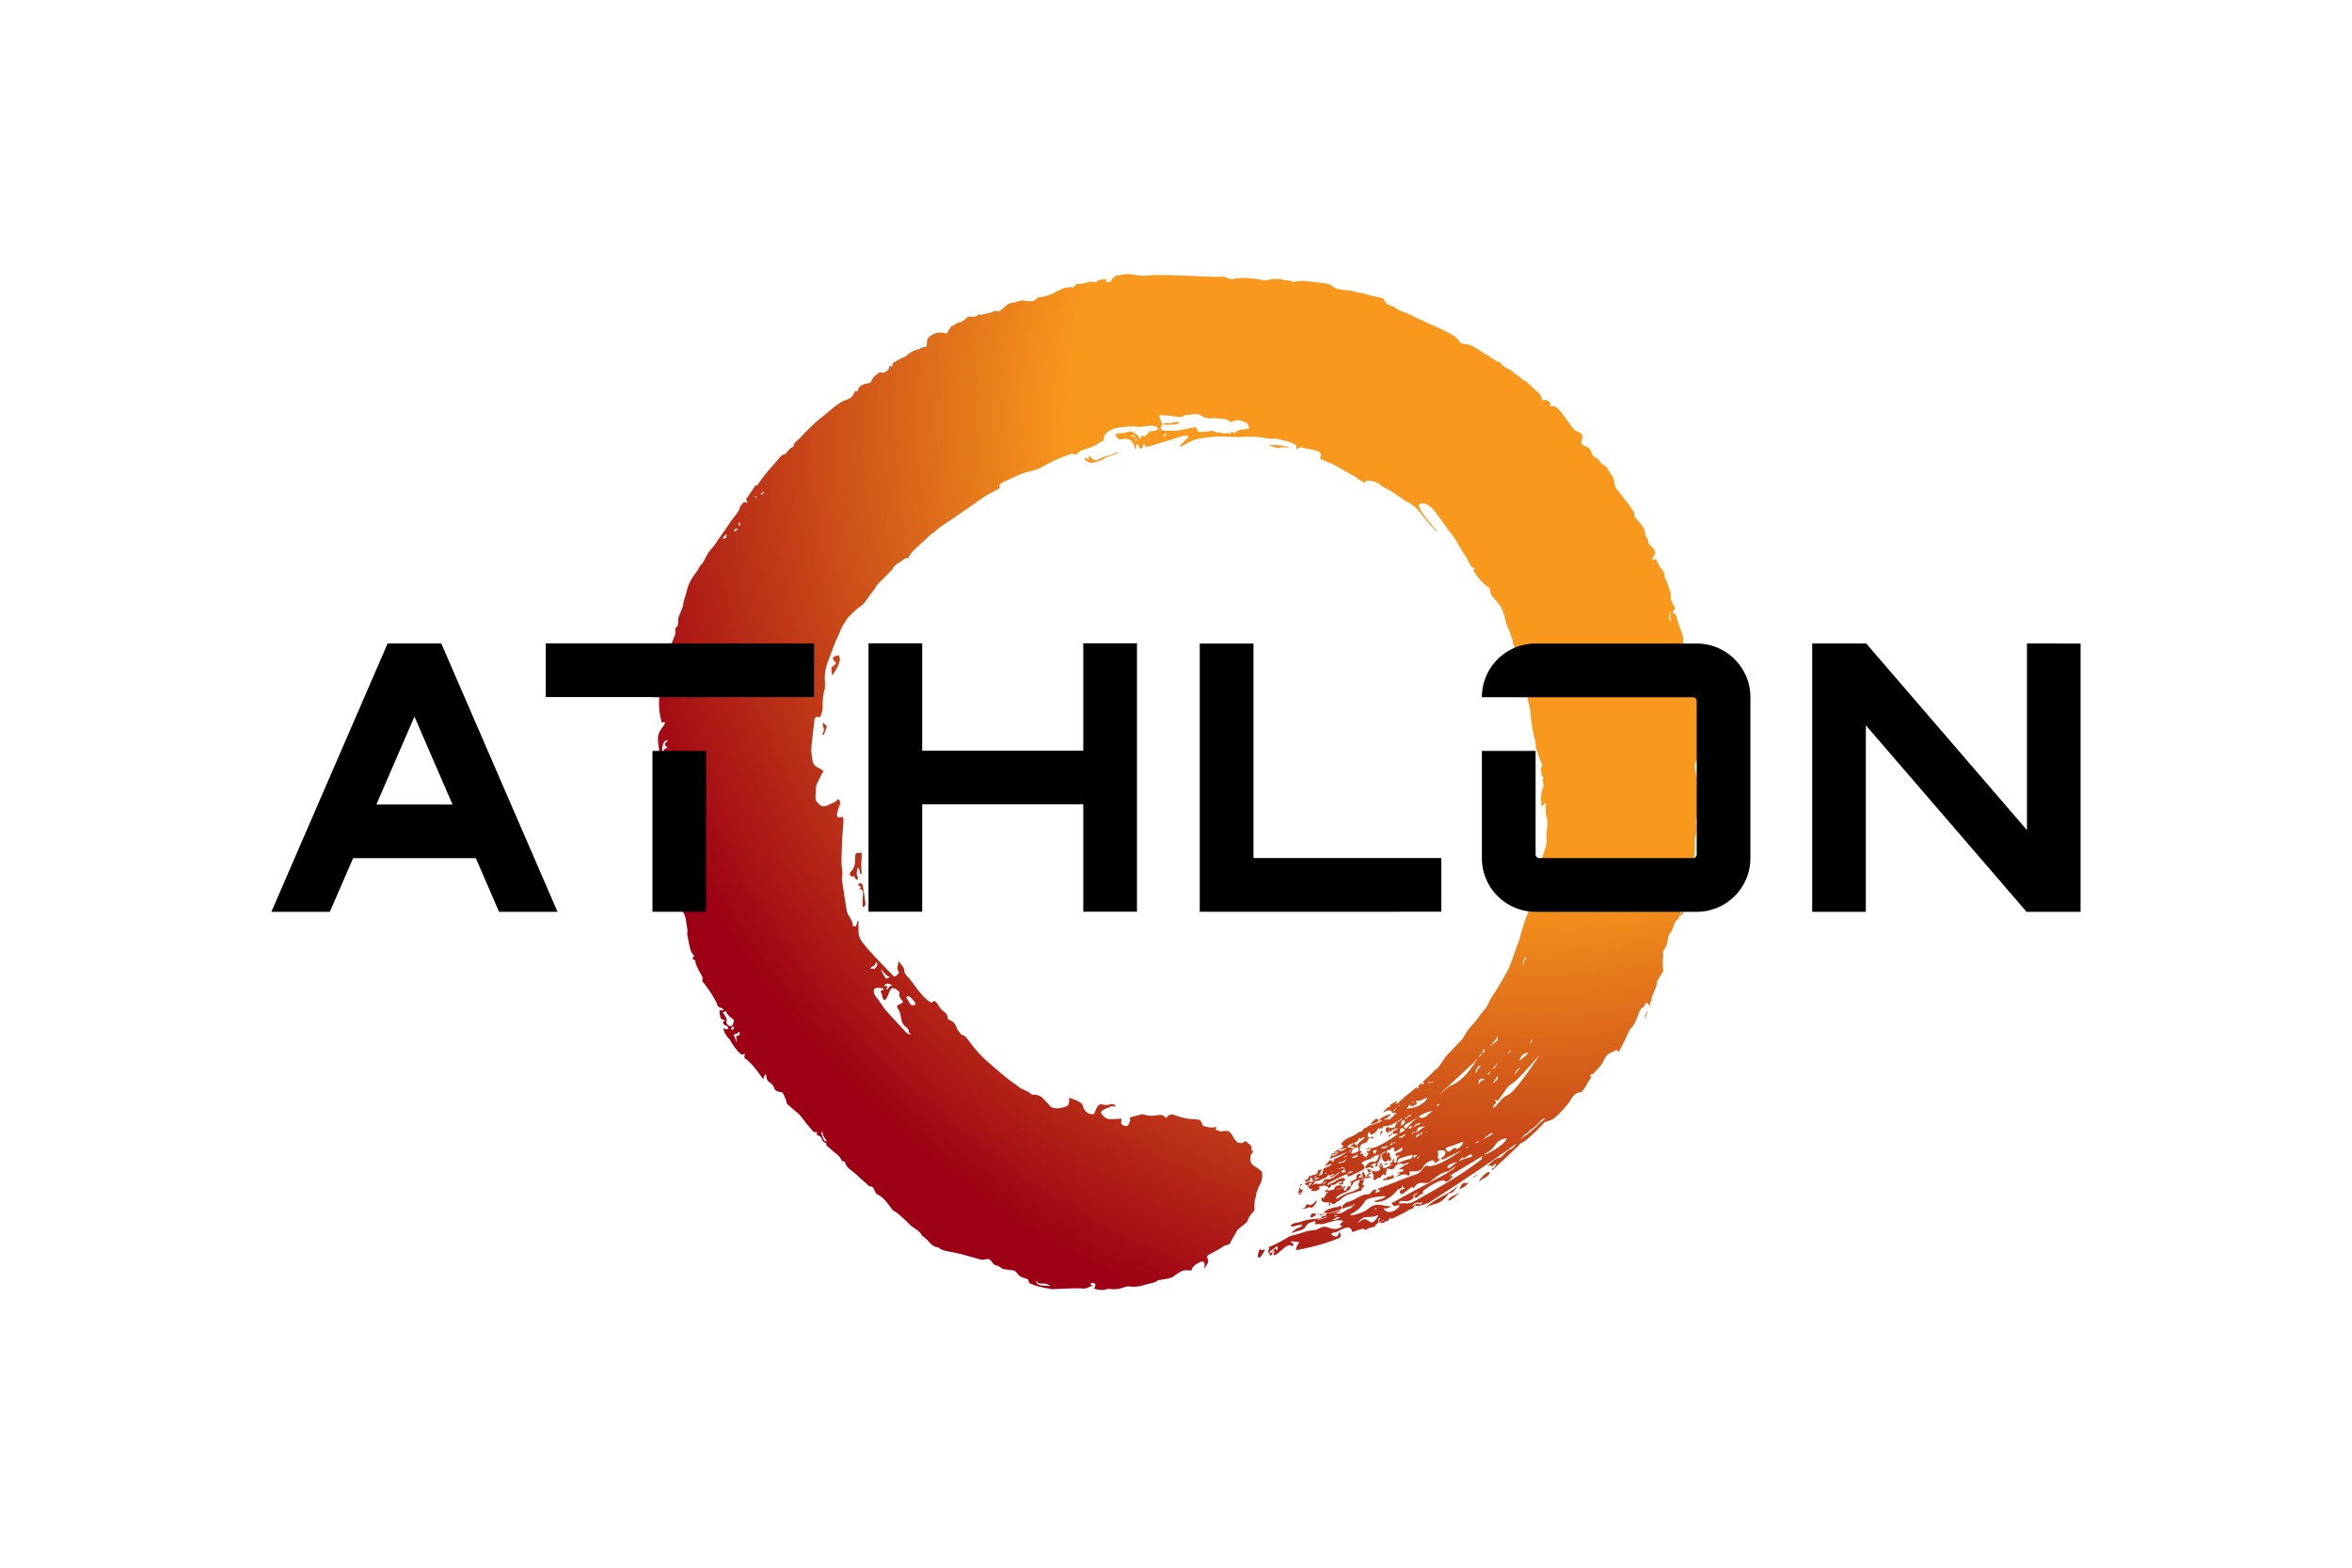 <svg xmlns="http://www.w3.org/2000/svg" height="800" width="1200" viewBox="-7.273 -6.804 63.034 40.824"><defs><radialGradient gradientUnits="userSpaceOnUse" gradientTransform="scale(-76.567 76.567) rotate(-45 2.371 5.141)" r="1" cy="0" cx="0" id="a"><stop offset="0" stop-color="#f8981d"/><stop offset=".461" stop-color="#f8981d"/><stop offset=".95" stop-color="#9d0014"/><stop offset="1" stop-color="#9d0014"/></radialGradient><radialGradient gradientUnits="userSpaceOnUse" gradientTransform="scale(-76.561 76.561) rotate(-45 2.371 5.141)" r="1" cy="0" cx="0" id="b"><stop offset="0" stop-color="#f8981d"/><stop offset=".461" stop-color="#f8981d"/><stop offset=".95" stop-color="#9d0014"/><stop offset="1" stop-color="#9d0014"/></radialGradient><radialGradient gradientUnits="userSpaceOnUse" gradientTransform="scale(-76.57 76.57) rotate(-45 2.371 5.141)" r="1" cy="0" cx="0" id="c"><stop offset="0" stop-color="#f8981d"/><stop offset=".461" stop-color="#f8981d"/><stop offset=".95" stop-color="#9d0014"/><stop offset="1" stop-color="#9d0014"/></radialGradient><radialGradient gradientUnits="userSpaceOnUse" gradientTransform="scale(-76.578 76.578) rotate(-45 2.37 5.14)" r="1" cy="0" cx="0" id="d"><stop offset="0" stop-color="#f8981d"/><stop offset=".461" stop-color="#f8981d"/><stop offset=".95" stop-color="#9d0014"/><stop offset="1" stop-color="#9d0014"/></radialGradient><radialGradient gradientUnits="userSpaceOnUse" gradientTransform="scale(-76.574 76.574) rotate(-45 2.371 5.14)" r="1" cy="0" cx="0" id="e"><stop offset="0" stop-color="#f8981d"/><stop offset=".461" stop-color="#f8981d"/><stop offset=".95" stop-color="#9d0014"/><stop offset="1" stop-color="#9d0014"/></radialGradient><radialGradient gradientUnits="userSpaceOnUse" gradientTransform="scale(-76.566 76.566) rotate(-45 2.371 5.141)" r="1" cy="0" cx="0" id="f"><stop offset="0" stop-color="#f8981d"/><stop offset=".461" stop-color="#f8981d"/><stop offset=".95" stop-color="#9d0014"/><stop offset="1" stop-color="#9d0014"/></radialGradient><radialGradient gradientUnits="userSpaceOnUse" gradientTransform="scale(-76.558 76.558) rotate(-45 2.371 5.141)" r="1" cy="0" cx="0" id="g"><stop offset="0" stop-color="#f8981d"/><stop offset=".461" stop-color="#f8981d"/><stop offset=".95" stop-color="#9d0014"/><stop offset="1" stop-color="#9d0014"/></radialGradient><radialGradient gradientUnits="userSpaceOnUse" gradientTransform="scale(-76.534 76.534) rotate(-45 2.372 5.143)" r="1" cy="0" cx="0" id="h"><stop offset="0" stop-color="#f8981d"/><stop offset=".461" stop-color="#f8981d"/><stop offset=".95" stop-color="#9d0014"/><stop offset="1" stop-color="#9d0014"/></radialGradient><radialGradient gradientUnits="userSpaceOnUse" gradientTransform="scale(-76.534 76.534) rotate(-45 2.371 5.143)" r="1" cy="0" cx="0" id="i"><stop offset="0" stop-color="#f8981d"/><stop offset=".461" stop-color="#f8981d"/><stop offset=".95" stop-color="#9d0014"/><stop offset="1" stop-color="#9d0014"/></radialGradient><radialGradient gradientUnits="userSpaceOnUse" gradientTransform="scale(-76.544 76.544) rotate(-45 2.371 5.142)" r="1" cy="0" cx="0" id="j"><stop offset="0" stop-color="#f8981d"/><stop offset=".461" stop-color="#f8981d"/><stop offset=".95" stop-color="#9d0014"/><stop offset="1" stop-color="#9d0014"/></radialGradient><radialGradient gradientUnits="userSpaceOnUse" gradientTransform="scale(-76.571 76.571) rotate(-45 2.371 5.14)" r="1" cy="0" cx="0" id="k"><stop offset="0" stop-color="#f8981d"/><stop offset=".461" stop-color="#f8981d"/><stop offset=".95" stop-color="#9d0014"/><stop offset="1" stop-color="#9d0014"/></radialGradient><radialGradient gradientUnits="userSpaceOnUse" gradientTransform="scale(-76.574 76.574) rotate(-45 2.371 5.14)" r="1" cy="0" cx="0" id="l"><stop offset="0" stop-color="#f8981d"/><stop offset=".461" stop-color="#f8981d"/><stop offset=".95" stop-color="#9d0014"/><stop offset="1" stop-color="#9d0014"/></radialGradient><radialGradient gradientUnits="userSpaceOnUse" gradientTransform="scale(-76.57 76.57) rotate(-45 2.371 5.141)" r="1" cy="0" cx="0" id="m"><stop offset="0" stop-color="#f8981d"/><stop offset=".461" stop-color="#f8981d"/><stop offset=".95" stop-color="#9d0014"/><stop offset="1" stop-color="#9d0014"/></radialGradient><radialGradient gradientUnits="userSpaceOnUse" gradientTransform="scale(-76.549 76.549) rotate(-45 2.371 5.142)" r="1" cy="0" cx="0" id="n"><stop offset="0" stop-color="#f8981d"/><stop offset=".461" stop-color="#f8981d"/><stop offset=".95" stop-color="#9d0014"/><stop offset="1" stop-color="#9d0014"/></radialGradient><radialGradient gradientUnits="userSpaceOnUse" gradientTransform="scale(-76.575 76.575) rotate(-45 2.371 5.14)" r="1" cy="0" cx="0" id="o"><stop offset="0" stop-color="#f8981d"/><stop offset=".461" stop-color="#f8981d"/><stop offset=".95" stop-color="#9d0014"/><stop offset="1" stop-color="#9d0014"/></radialGradient><radialGradient gradientUnits="userSpaceOnUse" gradientTransform="scale(-76.554 76.554) rotate(-45 2.372 5.141)" r="1" cy="0" cx="0" id="p"><stop offset="0" stop-color="#f8981d"/><stop offset=".461" stop-color="#f8981d"/><stop offset=".95" stop-color="#9d0014"/><stop offset="1" stop-color="#9d0014"/></radialGradient><radialGradient gradientUnits="userSpaceOnUse" gradientTransform="scale(-76.56 76.56) rotate(-45 2.371 5.141)" r="1" cy="0" cx="0" id="q"><stop offset="0" stop-color="#f8981d"/><stop offset=".461" stop-color="#f8981d"/><stop offset=".95" stop-color="#9d0014"/><stop offset="1" stop-color="#9d0014"/></radialGradient><radialGradient gradientUnits="userSpaceOnUse" gradientTransform="scale(-76.585 76.585) rotate(-45 2.37 5.14)" r="1" cy="0" cx="0" id="r"><stop offset="0" stop-color="#f8981d"/><stop offset=".461" stop-color="#f8981d"/><stop offset=".95" stop-color="#9d0014"/><stop offset="1" stop-color="#9d0014"/></radialGradient><radialGradient gradientUnits="userSpaceOnUse" gradientTransform="scale(-76.595 76.595) rotate(-45 2.37 5.139)" r="1" cy="0" cx="0" id="s"><stop offset="0" stop-color="#f8981d"/><stop offset=".461" stop-color="#f8981d"/><stop offset=".95" stop-color="#9d0014"/><stop offset="1" stop-color="#9d0014"/></radialGradient><radialGradient gradientUnits="userSpaceOnUse" gradientTransform="scale(-76.567 76.567) rotate(-45 2.371 5.141)" r="1" cy="0" cx="0" id="t"><stop offset="0" stop-color="#f8981d"/><stop offset=".461" stop-color="#f8981d"/><stop offset=".95" stop-color="#9d0014"/><stop offset="1" stop-color="#9d0014"/></radialGradient><radialGradient gradientUnits="userSpaceOnUse" gradientTransform="scale(-76.564 76.564) rotate(-45 2.371 5.141)" r="1" cy="0" cx="0" id="u"><stop offset="0" stop-color="#f8981d"/><stop offset=".461" stop-color="#f8981d"/><stop offset=".95" stop-color="#9d0014"/><stop offset="1" stop-color="#9d0014"/></radialGradient><radialGradient gradientUnits="userSpaceOnUse" gradientTransform="matrix(-.001 -.001 -.001 .001 208.77 186.19)" r="1" cy="0" cx="0" id="v"><stop offset="0" stop-color="#f8981d"/><stop offset=".461" stop-color="#f8981d"/><stop offset=".95" stop-color="#9d0014"/><stop offset="1" stop-color="#9d0014"/></radialGradient><radialGradient gradientUnits="userSpaceOnUse" gradientTransform="scale(-76.573 76.573) rotate(-45 2.371 5.14)" r="1" cy="0" cx="0" id="w"><stop offset="0" stop-color="#f8981d"/><stop offset=".461" stop-color="#f8981d"/><stop offset=".95" stop-color="#9d0014"/><stop offset="1" stop-color="#9d0014"/></radialGradient><radialGradient gradientUnits="userSpaceOnUse" gradientTransform="scale(-76.533 76.533) rotate(-45 2.372 5.143)" r="1" cy="0" cx="0" id="x"><stop offset="0" stop-color="#f8981d"/><stop offset=".461" stop-color="#f8981d"/><stop offset=".95" stop-color="#9d0014"/><stop offset="1" stop-color="#9d0014"/></radialGradient><radialGradient gradientUnits="userSpaceOnUse" gradientTransform="scale(-76.529 76.529) rotate(-45 2.372 5.143)" r="1" cy="0" cx="0" id="y"><stop offset="0" stop-color="#f8981d"/><stop offset=".461" stop-color="#f8981d"/><stop offset=".95" stop-color="#9d0014"/><stop offset="1" stop-color="#9d0014"/></radialGradient><radialGradient gradientUnits="userSpaceOnUse" gradientTransform="scale(-76.611 76.611) rotate(-45 2.37 5.138)" r="1" cy="0" cx="0" id="z"><stop offset="0" stop-color="#f8981d"/><stop offset=".461" stop-color="#f8981d"/><stop offset=".95" stop-color="#9d0014"/><stop offset="1" stop-color="#9d0014"/></radialGradient><radialGradient gradientUnits="userSpaceOnUse" gradientTransform="scale(-76.541 76.541) rotate(-45 2.371 5.142)" r="1" cy="0" cx="0" id="A"><stop offset="0" stop-color="#f8981d"/><stop offset=".461" stop-color="#f8981d"/><stop offset=".95" stop-color="#9d0014"/><stop offset="1" stop-color="#9d0014"/></radialGradient><radialGradient gradientUnits="userSpaceOnUse" gradientTransform="scale(-76.571 76.571) rotate(-45 2.371 5.141)" r="1" cy="0" cx="0" id="B"><stop offset="0" stop-color="#f8981d"/><stop offset=".461" stop-color="#f8981d"/><stop offset=".95" stop-color="#9d0014"/><stop offset="1" stop-color="#9d0014"/></radialGradient><radialGradient gradientUnits="userSpaceOnUse" gradientTransform="scale(-76.52 76.52) rotate(-45 2.372 5.144)" r="1" cy="0" cx="0" id="C"><stop offset="0" stop-color="#f8981d"/><stop offset=".461" stop-color="#f8981d"/><stop offset=".95" stop-color="#9d0014"/><stop offset="1" stop-color="#9d0014"/></radialGradient><radialGradient gradientUnits="userSpaceOnUse" gradientTransform="scale(-76.629 76.629) rotate(-45 2.37 5.137)" r="1" cy="0" cx="0" id="D"><stop offset="0" stop-color="#f8981d"/><stop offset=".461" stop-color="#f8981d"/><stop offset=".95" stop-color="#9d0014"/><stop offset="1" stop-color="#9d0014"/></radialGradient><radialGradient gradientUnits="userSpaceOnUse" gradientTransform="scale(-76.566 76.566) rotate(-45 2.371 5.141)" r="1" cy="0" cx="0" id="E"><stop offset="0" stop-color="#f8981d"/><stop offset=".461" stop-color="#f8981d"/><stop offset=".95" stop-color="#9d0014"/><stop offset="1" stop-color="#9d0014"/></radialGradient><radialGradient gradientUnits="userSpaceOnUse" gradientTransform="scale(-76.581 76.581) rotate(-45 2.371 5.14)" r="1" cy="0" cx="0" id="F"><stop offset="0" stop-color="#f8981d"/><stop offset=".461" stop-color="#f8981d"/><stop offset=".95" stop-color="#9d0014"/><stop offset="1" stop-color="#9d0014"/></radialGradient><radialGradient gradientUnits="userSpaceOnUse" gradientTransform="scale(-76.564 76.564) rotate(-45 2.371 5.141)" r="1" cy="0" cx="0" id="G"><stop offset="0" stop-color="#f8981d"/><stop offset=".461" stop-color="#f8981d"/><stop offset=".95" stop-color="#9d0014"/><stop offset="1" stop-color="#9d0014"/></radialGradient></defs><path fill="url(#a)" d="M174 210.66c-.144-.044-.402-.027-.415-.125-.011-.133-.033-.256-.028-.378.015-.361-.067-.685-.321-.958-.109-.118-.109-.24.035-.358.022-.029.067-.012.111.005.053.021.106.041.119-.015.039-.108.068-.246.247-.21.112.027-.072.285-.065.421.009.146.039.513.111.452.157-.131.049-.364.197-.497.113-.081.013.561.034.836.021.262.076.83-.013.83a.03.03 0 01-.012-.003" transform="matrix(.353 0 0 -.353 -45.622 89.811)"/><path fill="url(#b)" d="M193.25 240.96c-.113-.049-.224-.112-.343-.136-.314-.063-.611-.167-.888-.325-.133-.075-.258-.072-.381.009-.108.073-.338.362-.328.248-.004-.091-.008-.166-.013-.256-.001-.05-.052.006-.109.064-.055.054-.117.108-.15.071-.083-.119-.033-.192.048-.233.196-.099.39-.194.63-.122.314.095.572.137.843.352.09.066.785.218.928.364.026.031.021.041-.003.041-.049 0-.181-.055-.234-.077" transform="matrix(.353 0 0 -.353 -45.622 89.811)"/><path fill="url(#c)" d="M204.98 241.57c.218-.071.39-.129.564-.179.063-.018.143-.036.196-.011.188.084.373.072.566.033.041-.009.086.008.157.016.097.018-.542.157-.891.176-.05.002-.108.003-.168.003-.23 0-.494-.018-.424-.038" transform="matrix(.353 0 0 -.353 -45.622 89.811)"/><path fill="url(#d)" d="M171.11 220.45c.005-.068-.006-.143.018-.204.081-.201.092-.39-.043-.571-.005-.008-.054-.062.027-.062.009 0 .02-.004.031-.009.021-.009.042-.019.056.016.071.193.135.371.208.572.031.096-.152.187-.232.286-.015.024-.03.033-.041.033-.019 0-.03-.028-.024-.061" transform="matrix(.353 0 0 -.353 -45.622 89.811)"/><path fill="url(#e)" d="M171.86 225.4c.044-.146.13-.223.223-.291h.002c.09-.095-.211-.34-.29-.354-.099.003.006-.383.008-.638-.002-.083.481.614.538.94.128.388.055.246 0 .541-.006.024-.031.034-.067.034-.138 0-.43-.146-.414-.232" transform="matrix(.353 0 0 -.353 -45.622 89.811)"/><path fill="url(#f)" d="M197.55 243.27c-.072-.021-.146-.013-.223-.006-.115.011-.237.022-.37-.059-.044-.037.132-.071.191-.07.267.003.571.02.837.038.053.003.101.063.152.097.036.024-.021.056-.031.084-.006.007-.026.011-.057.011-.098 0-.305-.037-.499-.095" transform="matrix(.353 0 0 -.353 -45.622 89.811)"/><path fill="url(#g)" d="M173.94 208.33c-.051-.044-.207-.081-.152-.13.076-.062.133-.107.186-.15.04-.045-.041-.096-.058-.136-.011-.077.244-.021.243-.252-.006-.123-.011-.252-.015-.329-.014-.255-.018-.508-.022-.762 0-.01 0-.058.056-.039.095.047.185.121.17.235-.041.327-.116.814-.169 1.141-.015.224-.111.438-.2.438a.058.058 0 01-.039-.016" transform="matrix(.353 0 0 -.353 -45.622 89.811)"/><path fill="url(#h)" d="M212.3 188.12c-.084-.017.289-.002.333.1.009.022.003.03-.013.03-.059 0-.255-.116-.32-.13" transform="matrix(.353 0 0 -.353 -45.622 89.811)"/><path fill="url(#i)" d="M212.3 187.78c-.008-.046.035-.04.053.038.006.028.043.027.036.045-.005.013-.012.018-.02.018-.025 0-.061-.046-.069-.101" transform="matrix(.353 0 0 -.353 -45.622 89.811)"/><path fill="url(#j)" d="M213.44 189.33c-.002-.363.022-.156.073-.009.035.099.103.1.099.151-.002.041-.025.059-.052.059-.051 0-.121-.068-.12-.201" transform="matrix(.353 0 0 -.353 -45.622 89.811)"/><path fill="url(#k)" d="M204.26 180.54c-.015-.096-.045-.184-.081-.27l-.009-.023c-.06-.123-.059-.75.382.015.177.299.14.264.031.229-.068-.022-.163-.042-.253.013-.018.013-.007.041-.035.041-.005-.001-.009.001-.014.003a.06.06 0 01-.012.002c-.006 0-.009-.002-.009-.01" transform="matrix(.353 0 0 -.353 -45.622 89.811)"/><path fill="url(#l)" d="M214.2 189.26c-.066-.062-.139-.08-.16-.152-.026-.096.135.002.227.111.051.062.044.123.057.162.004.011.004.017.002.017-.011 0-.066-.082-.126-.138" transform="matrix(.353 0 0 -.353 -45.622 89.811)"/><path fill="url(#m)" d="M219.17 185.22c-.813-.694-1.471-.717-2.318-1.569-.137-.139.156.105.231.142.484.241.886.075 1.524.943.068.099.238.013.384.184.177.206.332.403.306.403-.011 0-.05-.03-.127-.103" transform="matrix(.353 0 0 -.353 -45.622 89.811)"/><path fill="url(#n)" d="M220.1 185.61c-.085-.069-.151-.056-.215-.042-.116.024-.223.048-.416-.418-.033-.065-.065-.145.393.16.161.107.281.311.255.311-.004 0-.009-.004-.017-.011" transform="matrix(.353 0 0 -.353 -45.622 89.811)"/><path fill="url(#o)" d="M208.2 183.2c-.117-.139-.06-.226-.06-.226.07-.127.529.214.401.241-.072.016-.146.036-.211.036-.051 0-.097-.012-.13-.051" transform="matrix(.353 0 0 -.353 -45.622 89.811)"/><path fill="url(#p)" d="M208.71 183.23c-.045-.019.05-.055.059-.045.009.008.023.011.018.047-.002.012-.011.015-.021.015-.023 0-.056-.017-.056-.017" transform="matrix(.353 0 0 -.353 -45.622 89.811)"/><path fill="url(#q)" d="M212.39 186.62c.024-.033.029-.04.043-.066.008-.015.028-.006.045.004.017.009.03.018.026.007-.009-.024-.043-.072-.005-.146.049-.095.107-.043.158.009.034.033.063.066.085.062.055-.015-.002.069-.044.074-.036.003-.245.064-.297.064-.011 0-.014-.002-.011-.008" transform="matrix(.353 0 0 -.353 -45.622 89.811)"/><path fill="url(#r)" d="M213.06 190.41c-.087-.061-.229-.235-.368-.341-.141-.106.521.07.548.163.027.092.023.011.027-.041.006-.052.047.016.032.119-.009.075-.083.125-.157.125a.146.146 0 01-.082-.025" transform="matrix(.353 0 0 -.353 -45.622 89.811)"/><path fill="url(#s)" d="M220.8 186.23c-.123-.13-.217-.076-.335-.31.149.115.294.235.427.367-.03-.018-.062-.043-.092-.057" transform="matrix(.353 0 0 -.353 -45.622 89.811)"/><path fill="url(#t)" d="M212.08 186.15c.037-.076.034-.148.028-.179-.006-.031-.018-.065-.037-.068-.018-.004-.031-.005-.031-.005-.058-.009-.064.044.003.063.066.02.005.175-.004.142-.036-.124-.239-.234-.233-.085.005.151.128.004.165.187.008.041-.392.128-.336-.214.031-.18-.549-.317-.505-.355.041-.038.182-.102.107-.096-.036.002-.043-.064-.045-.131-.004-.075-.005-.15-.036-.127-.149.103-.215-.016-.267-.137-.064-.149-.105-.298-.252-.021-.029.055.109 0 .132.135.011.065-.049.066-.116.02-.071-.047-.13-.127-.213-.142-.084-.015.244.141.014.23-.23.089-.469-.119-.494-.145-.025-.026.033-.103-.042-.139-.075-.037-.459-.143-.504-.076-.024.036.014.035.065.091.051.058-.259-.1-.232-.2.012-.049.096-.03.163-.011.072.021.122.04.038-.024-.164-.126-.297-.469-.333-.49-.011-.007-.035.023-.058.054-.048.062-.102.123-.084-.12.026-.365.704-.118.592-.291-.055-.086-.073-.035-.033-.119.04-.084.131-.067.108-.028-.024.039-.042.221.017.207.023-.004.081-.046.145-.093.073-.05.196-.001.24.069.034.051.088.08.143.103.018.007.037.015.056.023.07.028.166.115.242.19.074.071.225.184.383.27.156.088.506.157.666.216.177.065.252.098.406.112.021.003.041.012.053.036.044.083.013.224.191.284.176.06-.179.106-.092.228.085.123.157.333.022.288-.135-.046-.183.006-.1.026.083.02.151.034.18.043.031.009.12.108.141.189-.009.089-.091.132-.115.185-.028.067-.001.134-.063.149a.081.081 0 01-.02.003c-.089 0-.089-.176-.055-.247m-2.01-1.733c-.021.029.136.177.397.314.208.108.515.189.617.324.05.067.058.055.109.178.061.15.116.196.151.256.036.062.054.112.142.179.086.068.502.205.395.087-.107-.115-.002-.126-.104-.231-.105-.104.118-.286.038-.346-.08-.06-.159-.092-.216-.128-.433-.268-.521-.07-1.423-.666a.073.073 0 00-.036-.012c-.022 0-.046.013-.07.045m.156.668c-.068.007-.066.01-.101.027-.036.016.33.028.28.01-.046-.016-.097-.038-.155-.038-.008 0-.016 0-.024.001" transform="matrix(.353 0 0 -.353 -45.622 89.811)"/><path fill="url(#u)" d="M193.67 254.49c-.018-.006-.04-.004-.058-.002-.258.032-.414-.119-.547-.307-.039-.055-.069-.114-.102-.17-.086-.028-.166-.051-.242-.028-.042.013-.007-.017-.123.092-.08.073.012.067.098.062.041-.002.082-.005.101.002.085.034-.1.027-.149.034-.219.032-.424-.01-.624-.064-.077-.066-.149-.127-.18-.153-.209.018-.386.084-.523.035a2.759 2.759 0 00-.873-.16c-.037 0-.073-.021-.114-.033-.061-.073-.122-.144-.177-.21-.042-.008-.071-.024-.097-.019-.45.076-.826-.116-1.201-.316-.435-.231-.889-.401-1.398-.442-.102-.019-.164-.14-.251-.214-.116-.096-.611-.096-.916-.007-.049.014-.113-.016-.169-.03-.223-.055-.443-.122-.669-.165-.156-.029-.293-.079-.412-.189-.147-.134-.303-.258-.492-.421-.043-.046-.132-.028-.217-.01-.069.015-.135.028-.174.01-.117-.046-.221-.096-.331-.127-.19-.053-.384-.093-.575-.139-.059-.02-.044-.061-.125-.052-.095.014-.123.107-.168.064-.185-.171-.406-.228-.661-.174-.118.024-.213-.046-.307-.127-.194-.169-.39-.351-.63-.328-.152-.094-.258-.183-.379-.231-.13-.051-.203-.132-.261-.251-.052-.108-.122-.208-.177-.302-.063-.093-.329.026-.472.027-.331.002-.625-.104-.876-.321-.117-.101-.182-.219-.181-.377.001-.113-.018-.225-.027-.339-.009-.071-.144-.062-.207-.076-.19-.038-.36-.145-.536-.193-.306-.084-.541-.237-.772-.441-.133-.116-.327-.161-.485-.252-.198-.114-.553-.28-.576-.361-.018-.075-.034-.144-.051-.213-.008-.034-.056-.011-.102.013-.048.024-.095.047-.101.013-.027-.104-.011-.186-.066-.257-.119-.138-.253-.218-.395-.247-.039-.008-.087.002-.133.013-.061.013-.121.027-.155-.002-.269-.179-.505-.342-.608-.636-.042-.117-.152-.168-.274-.188-.095-.016-.198-.017-.283-.056-.215-.102-.453-.19-.468-.489 0-.015-.02-.03-.033-.048-.017-.035-.048-.016-.081.004-.035.022-.073.042-.096-.004-.024-.036-.058-.073-.075-.116-.12-.3-.34-.46-.651-.561-.249-.081-.482-.237-.698-.392-.273-.195-.522-.424-.78-.638-.296-.245-.603-.477-.885-.738-.359-.334-.714-.676-1.039-1.041-.157-.176-.372-.307-.499-.499-.047-.07-.032-.204-.096-.239-.393-.183-.506-.537-.583-.55-.231-.034-.366-.177-.497-.338-.216-.267-.449-.519-.673-.78-.191-.227-.383-.455-.565-.69-.133-.171-.251-.355-.4-.567-.017-.03-.035-.02-.057-.01-.025.012-.056.022-.094-.024-.226-.334-.451-.667-.682-1.007-.051-.068.05-.128.081-.21.03-.078-.053-.061-.14-.045-.067.012-.135.025-.155-.004-.095-.129-.241-.255-.287-.411-.123-.415-.445-.689-.672-1.028-.244-.367-.489-.736-.752-1.091-.217-.292-.382-.618-.635-.889-.208-.222-.384-.487-.52-.759-.122-.245-.237-.483-.396-.594-.147-.241-.235-.423-.358-.58-.319-.409-.566-.848-.679-1.359-.078-.346-.229-.671-.272-1.03-.023-.186-.12-.361-.18-.543-.076-.228-.226-.459-.207-.685.049-.561-.257-.519-.225-.664.089-.361-.114-.655-.235-.961-.093-.236-.13-.458-.033-.694h-.002c.017-.113.034-.226.054-.352-.22-.268-.446-.532-.486-.938.054-.158-.016-.332-.121-.502-.136-.227-.199-.477-.234-.744-.015-.077.115-.056.189-.091.106-.047-.23-.099-.244-.188-.163-.864-.157-1.716.082-2.56.029-.076.086-.054.139-.034.027.011.053.021.075.02.087-.006-.011-.207-.08-.301-.162-.219-.329-.436-.387-.721-.073-.364.034-.71.058-1.063.012-.169.019-.319-.059-.475-.041-.082-.064-.185-.059-.276.016-.279.053-.556.078-.834.023-.268.063-.537.054-.805-.011-.413-.064-.823-.089-1.235-.01-.152.003-.308.017-.46.017-.161.061-.422.076-.514.016-.092.147-.337.22-.525.107-.277.207-.559.313-.837.055-.144.124-.282.172-.428.175-.541.34-1.085.519-1.625.108-.327.205-.654.225-1.004.013-.219.091-.433.102-.652.012-.275.091-.526.19-.778.05-.123.081-.259.093-.393.01-.118.003-.248-.035-.361-.06-.182-.147-.356-.23-.53-.062-.126-.057-.239.03-.35.047-.061.084-.131.135-.188.244-.263.278-.596.325-.93.04-.273.115-.541.061-.822-.005-.025.016-.055.021-.083.047-.246.086-.491.14-.734.056-.261.097-.53.298-.733.02-.019.053-.083.059-.127.005-.045-.128-.117-.12-.17.009-.054.171-.102.205-.147.034-.046.017-.186.05-.26.115-.252.219-.513.371-.743.077-.117.128-.229.144-.356.009-.071-.043-.189-.013-.231.431-.515.689-.92 1.04-1.555.001.013.082-.141.09-.247.009-.104.223-.215.385-.235.016-.003.162-.21.051-.175-.111.035-.296.018-.276-.051.02-.068.047-.571.172-.605.125-.034.271-.072.235-.14-.014-.027-.037-.024-.06-.021-.039.003-.076.008-.069-.115.013-.198.286-.216.315-.265.029-.049.129-.168.086-.175-.031-.006-.106-.084-.237-.039-.041.013-.151.185-.124-.021.028-.204.234-.573.471-.755.151-.383.801-1.195.936-1.159.136.036.277.064.229.02-.052-.045-.111-.278.022-.343.134-.066.437-.358.647-.612.396-.478.728-1.013.735-.903.01.178.083.238.136.382.036-.085.072-.131.072-.177-.001-.224.097-.396.279-.51.184-.115.226-.173.318-.428.093-.257.524-.282.594-.289.071-.009.375-.734.351-.806-.024-.072.204-.227.303-.319.124-.116.258-.224.387-.336.1-.087.213-.163.297-.263.186-.22.353-.454.534-.678.158-.192.324-.378.488-.566.025-.028.047-.07.082-.068.036.002.141-.001.196.013.055.014-.047-.221.029-.237.076-.016.295-.115.305-.169.011-.053.124-.417.38-.428.007-.073.012-.128.017-.179.27-.232.526-.464.796-.679.156-.125.276-.267.351-.448.008-.017.026-.028.049-.051.061-.02.133-.042.203-.065.051-.23.183-.405.353-.551.146-.123.304-.233.449-.358.16-.138.306-.291.466-.43.18-.158.461-.387.43-.362-.031.026.054-.107.102-.122.049-.016.242-.075.301-.097.059-.022.255-.507.304-.527.05-.02.284-.147.414-.258.459-.397.807-1.037.922-1.051.146-.017.652-.5.938-.767.076-.071.146-.152.22-.226.303-.303.75-.446.959-.855.02-.039.079-.055.115-.087.119-.108.247-.208.356-.325.189-.207.364-.427.668-.471.074-.012.147-.052.21-.096.24-.159.513-.205.791-.253.32-.055.637-.131.951-.214.456-.118.907-.257 1.364-.375.098-.025.212-.019.311.003.31.073.385.042.573-.231.057-.082.146-.184.231-.194.245-.031.51-.287.58-.297.071-.009.485-.068.714-.097.142-.018.26-.077.337-.199.143-.227.352-.348.61-.402.073-.016.144-.05.209-.071.066-.022.081-.243.147-.301.064-.059.443-.194.672-.255.325-.084.657-.137.988-.199.064-.011.134-.008.201-.005.423.018.846.039 1.269.056.213.008.425.005.637.007.054 0 .112-.005.172-.009.116-.009.237-.019.35.009.171.041.334.174.432.159.1-.013.018.013-.081.151-.099.138.327.098.34.026.056-.318-.159-.318-.081-.357.076-.039.596-.185.912-.057.091.037.206.033.307.023.18-.018.359-.021.535 0h.025v.004c.149.018.294.053.435.109.19.077.357.097.556.075.216-.023.441-.009.657.023.207.031.406.113.611.162.261.061.533.086.759.259.049.038.126.043.191.056.32.068.696.099.887.183.191.086.565.418.865.523.099.035.265.028.408.022.152-.008.276-.014.265.029-.022.085.071.192.131.265.149.179.377.273.519.337.201.093.397.045.297-.457-.052-.18.291.374.304.482.014.106-.097.317-.083.422.015.103.638.35 1.06.632.004-.01.064.037.125.083.059.046.119.093.122.085.117.032.241.048.349.098.018.007.044.034.073.068.013.025.025.044.037.071.077.163.417.744.518.92.1.177.791.573.816.804.025.23.492.719.492.719s-.015.663.041.834c.043.119.084.255.081.319-.007.123.085.334.145.496.044.117.104.228.167.337.181.316.183.838.099.97-.083.131-.39.29-.576.426-.247.179-.318.417-.255.712.006.025.011.054.016.084.045.137.035.115.097.167.06.053.091.109.069.149-.022.039-.042.05-.079.03-.022-.011-.027-.024-.038-.029.01.082.018.15.023.182.009.072-.026.243-.182.348.006.033-.022.032-.043.032-.007 0-.014 0-.017.002-.018.009-.064.023-.061.088.002.046-.026.044-.055.043-.011 0-.022-.001-.032.001-.035.008-.087 0-.109.044-.014.027-.002.034.004.035h-.004c-.022 0-.07-.023-.104-.083-.035-.06-.097-.074-.156-.075-.154.003-.297.016-.372.092-.162.161-.263.365-.386.559-.143.226-.289.3-.555.263-.075-.012-.152-.024-.229-.028-.037-.003-.037-.003-.145.019-.128.025-.218.087-.306.145-.034.022-.014.058.061.058.073 0 .003.023 0 .061-.004.022-.003.019-.002.017 0-.003.002-.005.002.004 0 .02-.075.023-.127.014-.053-.009-.169-.038-.258-.025-.207.011-.553.087-.614.139-.062.052-.149.353-.23.422-.08.07-.722.066-1.073.134-.347.068-.684.183-1.022.301-.188-.011-.366-.07-.478-.292-.257.38-.616.22-.932.198-.246-.018-.476-.014-.708.074-.083.031-.194.038-.28.011-.281-.09-.907-.186-.84-.305.065-.119.003-.211-.024-.298-.026-.086-.101-.207-.148-.258-.047-.051-.317 0-.426.094-.11.093-.026.324-.037.453-.327-.013-.622-.04-.915-.035-.328.008-.661.412-.63.535.021.084.165.162.31.245.122.071.12.029.203.068.084.04.092.061.222.105.132.044.297.008.349-.018.053-.026-.026.143-.113.179-.087.035-.192.048-.314 0-.121-.047-.316-.053-.406-.035-.077.018-.167.029-.269.037-.271.024-.379-.458-.518-.719-.362-.104-.755.168-.838.572-.084.404-.846.546-.964.641-.119.094-.084-.245-.1-.352-.023-.15-.093-.257-.235-.301-.322-.1-.643-.206-.99-.091-.115.039-.202.087-.274.19-.081.116-.188.212-.286.316-.092.095-.187.189-.273.294-.19.109-.389.198-.621.186-.064-.004-.153.004-.193.045-.256.26-.626.308-.915.53-.357.272-.737.521-1.085.81-.472.394-.941.795-1.401 1.205-.23.203-.447.422-.65.652-.253.289-.492.592-.722.899-.148.198-.297.382-.526.411-.116.152-.207.274-.309.408-.111.333-.275.639-.677.744-.014.029-.043.063-.044.098-.01.222-.123.396-.295.508-.214.137-.331.339-.458.542-.06.096-.148.171-.223.257-.034.024-.091-.012-.151-.049-.058-.036-.118-.072-.159-.05-.344.181-.594.48-.842.769-.238.277-.436.587-.66.876-.118.151-.264.281-.38.434-.066.087-.13.199-.136.303-.009.166-.065.293-.172.414-.084.097-.149.213-.245.313-.065.056-.028-.127-.045-.191-.052-.196-.103-.388.037-.584.067-.08-.124-.306-.313-.366-.065-.01-.1.051-.138.091-.411.42-.825.838-1.226 1.267-.341.366-.678.739-.997 1.124-.245.295-.388.641-.385 1.035.002.25 0 .498 0 .741-.075-.053-.075-.053-.163-.396-.029-.082-.081-.066-.132-.051-.025.009-.05.017-.071.013-.058-.028-.064.073-.067.098-.028.258-.146.468-.29.681-.1.145-.154.335-.184.513-.123.74-.231 1.485-.344 2.227-.005.039-.012.079-.004.115.096.416-.036.826-.032 1.237.006.588.034 1.174.054 1.761.004.096.015.192.022.288.024.336.052.672.073 1.007.006.089-.009.179-.016.286-.017.108-.122.08-.215.053-.045-.014-.087-.027-.114-.025-.187.028-.151.278-.113.43.039.158.1.312.155.466.05.138.09.274-.015.445-.102.139-.185-.079-.275-.121-.217-.102-.432-.209-.651-.307-.267-.122-.487-.04-.673.169-.057.064-.114.129-.127.145-.15.219-.036.71-.036 1.035 0 .111.039.229.085.332.1.23.217.452.323.679.038.084.202.239.108.296-.126.079-.227.169-.347.216-.241.093-.382.267-.427.507-.053.281-.104.571-.099.856.009.394.068.786.109 1.179.033.306.075.611.108.917.035.319.053.395.268.408.019.001.048-.008.079-.017.058-.016.12-.033.132.018.053.233.168.455.162.71-.01.464.016.924.152 1.373.022.072.02.153.021.229.003.145.008.291-.004.434-.053.605.115 1.164.332 1.716.155.392.29.793.449 1.184.123.302.293.588.398.896.109.317.316.57.477.852.098.169.266.298.406.442.101.102.208.198.313.296.056.053.109.112.175.149.342.19.563.491.766.81.082.129.176.249.267.371.081.108.186.204.242.323.104.217.272.371.437.533.26.255.514.515.77.774.028.028.067.051.079.084.156.394.563.509.847.758.102.088.263.108.406.164.163.415.534.661.835.967.122.124.261.228.387.346.212.196.393.425.657.562.09.046.154.144.235.212.11.093.221.186.339.268.228.159.463.307.694.463.421.285.843.57 1.261.861.451.313.892.643 1.351.946.248.164.521.288.783.43.118.064.234.131.355.197.065.044-.077.233.021.29.076.055.154.131.246.174.481.223.96.452 1.451.65.284.113.59.17.887.255.12.034.244.061.355.117.438.221.865.467 1.31.673.374.173.764.316 1.155.445.06.019.144.004.227-.012.109-.02.213-.04.251.019.091.195.293.248.496.317.417.142.845.265 1.199.55.08.065.259.096.282.146.015.036.041.072.04.107-.013.313.168.478.418.632.352.216.737.266 1.13.3.192.016.383.03.575.044.039.003.079.014.115.005.435-.114.862.02 1.292.039.131.006.271-.011.394-.054.074-.025.238-.142.192-.189-.199-.208-.558-.121-.637-.206-.124-.117-.24-.227-.374-.354-.017-.026-.065-.002-.113.021-.053.026-.106.051-.123.017-.016-.041-.049-.123-.102-.25-.036-.088-.138.245-.189.276-.143.099-.26.181-.412.286-.135.046-.299-.002-.468-.051-.153-.046-.311-.074-.506-.064-.488-.042-.257-.227-.194-.316.114-.159.237-.178.379-.142.489.12.829-.084.949-.571.012-.054.021-.109.075-.169.069-.074.025.364.092.379.244-.014.122-.318.216-.313.021.002.049-.005.076-.011.057-.015.116-.028.134.031.044.122.08.221.115.32.022.056.039-.004.058-.006.043-.003.006-.203.066-.21.214-.028.413.057.611.115.555.163 1.104.338 1.657.509.212.066.42.14.635.197.118.033.441-.039.362-.102l-.646-.649c-.041-.04.006-.076.055-.071.057.014.096.038.148.064.162.082.321.173.48.261.568.309 1.198.345 1.82.41.425.044.85.025 1.276.006.353-.015.708-.031 1.061-.01.347.02.696.017 1.043-.005.295-.018.588-.078.882-.119.085-.012.175-.042.255-.025.207.043.4.01.597-.05.202-.063.413-.096.615-.16.156-.048.308-.113.452-.19.126-.066.214-.17.117-.372.182.061.295.11.437.157.037.005-.007-.041.023-.049.194-.039.386-.076.579-.118.197-.043.395-.087.589-.142.15-.044.246-.148.284-.322.01-.06-.084-.199-.056-.234.02-.023.013-.049.057-.066.103-.041.205-.088.306-.133.091-.042.182-.081.273-.119.107-.045.221-.072.32-.128.539-.298 1.074-.598 1.607-.906.168-.096.318-.218.479-.324.087-.058.181-.107.274-.162.071-.034.158.149.243.151.407-.01.759-.114 1.073-.379.203-.17.47-.26.698-.402.286-.179.562-.375.842-.561.145-.096.285-.204.439-.281.5-.247.872-.642 1.183-1.083.279-.396.65-.705.934-1.091.022-.028.057-.045.119-.037.043.001-.059.073-.09.109-.221.271-.44.544-.668.81-.265.309-.479.648-.63 1.022-.039.11.293.216.531.123.337-.134.574-.382.781-.666.221-.304.441-.607.661-.91.078-.11.153-.222.229-.332.022-.032.041-.068.066-.096.504-.551.816-1.23 1.217-1.848.151-.233.282-.479.415-.722.114-.21.111-.213.325-.305.064-.023-.079-.147-.053-.202.271-.451.615-.84 1.034-1.2.067-.06.214-.083.21-.175-.005-.328.189-.605.438-.859.38-.392.596-.867.709-1.399.049-.234.118-.471.221-.684.231-.473.342-.981.485-1.481.036-.121.057-.237.164-.326.055-.045.084-.126.116-.194.08-.175.153-.352.229-.528.019-.044.042-.088.051-.135.069-.329.107-.666.205-.986.133-.434.225-.866.165-1.324-.008-.064.015-.133.03-.198.066-.29.138-.58.202-.871.046-.205.07-.41.083-.624.026-.439.115-.874.191-1.309.06-.34.203-.664.19-1.02-.003-.064.019-.134.04-.197.099-.291.198-.58.302-.883.045-.132.178-.337.14-.405-.14-.235-.075-.506.001-.776.016-.047.123-.09.116-.154-.029-.089-.091-.09-.082-.15.023-.104.054-.206.065-.311.009-.083.019-.182-.016-.251-.175-.352-.17-.726-.158-1.102.004-.095.013-.19.02-.312.008-.071.106.016.197.103.088.084.169.168.161.114-.045-.382-.054-.732.044-1.094.083-.309.074-.648.015-.975-.027-.151-.054-.312-.029-.459.076-.44-.067-.837-.201-1.24-.054-.164-.123-.326-.156-.496-.029-.146-.014-.301-.025-.452-.025-.35.049-.703-.083-1.051-.322-.846-.604-1.708-.938-2.548-.254-.638-.459-1.285-.624-1.95-.053-.213-.155-.414-.23-.622-.132-.371-.256-.745-.392-1.114-.088-.235-.171-.474-.291-.693-.276-.507-.562-1.009-.864-1.5-.203-.327-.443-.627-.588-.992-.074-.184-.19-.361-.321-.511-.356-.404-.627-.871-1.013-1.257-.246-.246-.408-.58-.608-.874-.026-.04-.041-.09-.075-.124-.378-.395-.758-.788-1.136-1.182-.047-.048-.088-.103-.125-.158-.089-.133-.21-.303-.28-.388-.069-.085-.212-.4-.423-.522-.08-.046-.148-.122-.214-.193-.269-.287-.762-.737-.787-.754-.025-.017-.031-.049.013-.053.044-.005.078-.2.025-.156-.026.021-.058.016-.083.01-.027-.006-.047-.012-.044.015.004.051.018.121-.016.091-.032-.031-.135-.12-.207-.194-.071-.074-.073-.077-.042-.099.129-.098-.211-.15-.121-.116.089.036.03.067-.01.047-.04-.02-.198-.118-.223-.144-.1-.099-.257-.228-.365-.309-.159-.122-.313-.252-.475-.371-.049-.036-.263-.099-.16-.091.105.009.324.127.247.066-.075-.061-.247-.121-.305-.188-.125-.179-.175-.14-.273-.215-.052-.039-.014.037.025.114.033.068.067.137.035.122-.07-.033-.464-.253-.518-.305-.053-.052.043-.167-.017-.167a.141.141 0 00-.05.007c-.043.009-.085.019-.137-.037-.073-.079-.107-.109-.213-.211-.208-.2-.098-.134.078-.068.184.069.442.138.48-.098.01-.055.109-.039.197-.024.097.018.18.035.112-.04-.131-.144-.376-.354-.489-.466-.021-.02-.027-.006-.043.008-.012.011-.032.022-.068.018-.183-.025-.468-.088-.23.019.261.118.423.317.449.36.027.043-.782-.188-.89-.464-.018-.047.044-.029.104-.013.065.018.129.036.097-.023-.062-.112-.793-.308-.927-.355-.136-.048-.237-.174-.331-.189-.093-.016-.197-.121-.233-.221-.037-.101-.157-.042-.251-.089-.095-.046-.136-.119-.237-.172v-.001c-.07-.037-.131-.087-.205-.119a3.065 3.065 0 00-.188-.075c-.228-.083-.416-.207-.601-.378-.322-.3.291-.269-.107-.472-.103-.051-.207-.104-.311-.154-.089-.042-.187-.132-.222-.16-.033-.026.086.006.161.028.06.018.117.06.085.013-.07-.106-.202-.066-.299-.108-.097-.042-.14-.08-.205-.259-.009-.025-.02-.094-.075-.161-.027-.034.325.105.671.242.34.136.676.272.634.244-.083-.057-.846-.515-.906-.488-.048.02-.077-.055-.103-.132-.038-.11-.073-.219-.161-.036-.019.039.117.168.009.084-.108-.084-.162-.006-.279-.173-.065-.106-.449-.49-.206-.314.245.177.591.176.449.091-.143-.086-.479-.222-.578-.273-.099-.05.018-.538-.346-.512-.019.002.026.047-.051.009-.084-.04-.226-.124-.375-.149.096.106.285.092.41.18.074.052.113.166.154.272.028.072.078.156.047.145-.075-.026-.177-.06-.247-.083-.071-.025-.042-.205-.103-.261-.065-.062-.459-.122-.569-.18-.112-.057-.089-.204-.138-.232-.047-.029-.068-.035-.105-.04-.043-.007-.046-.007-.098-.043-.052-.035.022-.099.059-.103.038-.005.17.031.272.082.102.05.012.183.13.17.052-.005.161-.103.161-.197 0-.063-.048-.06-.125-.059a.725.725 0 01-.137-.004c-.153-.023-.188-.012-.24-.074-.006-.008-.02-.003-.036.001-.03.01-.069.019-.073-.065-.009-.127.183-.18.144-.136-.038.044-.088.125.014.048.101-.077.11-.397.327-.31.217.085-.065-.085-.032-.119.11-.115.573-.029.643.149.027.068-.044.095-.108.103-.062.006.38.143.544.103.181-.044.259-.201.284-.173.048.052.083.057.141.1.056.043-.102.173.081.134.184-.038.307.113.481.203.136.07.33.075.291.036-.086-.09-.066-.077-.125-.109-.06-.033-.198 0-.157-.033.19-.149.387-.013.371.043-.082.283.133.067.127.293-.096.263-.564-.055-.925-.265-.06-.035-.178-.046-.23-.072-.035-.017-.006-.053-.035-.064-.074-.028-.129-.033-.155.002-.071.091 1.116.613 1.234.686.125.079.198.085.32.066.031-.004-.008-.018-.032-.05-.026-.033.027-.103.088-.099.06.002 1.012.432 1.189.578.059.051.02.314-.169.406-.189.093.554.339.629.344.075.007.127.107.15.169.023.063.038.134.032-.079-.005-.213.071.148.181.159.111.013.367.153.311.051-.057-.102-.086-.547-.442-.503-.357.041-.543-.332-.598-.371-.054-.039.032-.079.053-.125.009-.02.055.008.118.037.081.036.192.073.294.008.18-.118.153-.051.124.061-.036.134-.083.116-.121.099-.014-.006-.028-.013-.038-.011-.12.023.233.208.363.173.129-.034-.142-.204-.055-.236.087-.031.19.033.189.106-.001.075-.013.135.055.224.069.088.08.08.084.141.003.061-.003.05-.014.126-.005.035.007.004.025-.026.019-.035.046-.07.063-.006.016.068.022.241.027.278.001.016-.008.012-.019.009-.014-.005-.028-.009-.018.03.015.071.403.32.381.245-.073-.242-.42-.01-.228-.533.111-.306.273-.232.391-.158.084.052.145.104.151.021.012-.198.115.002.13.082s-.055.163-.083.192c-.027.028.006.112-.007.18-.016.068-.139.265-.153.181-.017-.085-.008-.013-.023-.118-.007-.058-.057.036-.07.13-.01.081.005.161.098.147.198-.03.162.141.312.165.149.025.192.038.176-.017-.015-.055-.051-.151.003-.248.035-.064.172.031.307.125.163.115.323.229.296.062-.05-.306-.513-.192-.519-.471-.002-.078.054-.063.123-.047.05.012.109.023.155-.003.108-.063-.202-.027-.185-.208.017-.182-.081-.412-.176-.302-.097.11.041.446-.052.301-.091-.145-.127-.148-.076-.277-.066.038-.298-.152-.214-.161.084-.01.203.006.119-.033-.083-.039-.537-.335-.651-.239-.03.024-.035.036.006.113.034.063-.035.078-.114.023-.081-.055-.082-.017-.038.039.044.056.093.068.069.152-.025.087-.293-.043-.146-.437.032-.086-.366-.252-.57-.093-.068.052-.008-.251.013-.271.021-.02.068-.062.064-.081-.003-.017-.029-.119-.016-.113.014.006.085.044.065.015-.021-.029-.067-.042-.075-.08-.007-.038.017-.234.114-.195.097.039.279.227.407.184.044-.014.031.019.053.063.025.044.108.159.15.162.042.003.101.15.093.093-.008-.057-.065-.087-.011-.101.054-.013.168-.065.164-.023-.006.082-.022.131.022.244.059.145-.066.325.242.221.151-.052.229-.012.272.03.044.042.05.085.058.023.014-.121.033-.178.05.024.015.203.428.393.507.34.133-.091.236-.048.331-.004.081.037.156.074.24.029.068-.037-.133-.053-.283-.142-.255-.15-.541-.381-.44-.354.159.043.365.032.341-.075-.024-.105-.709-.171-.515-.186.056-.004.363-.035.258-.053-.104-.018-.336-.234-.292-.225.043.009.424.175.596.182.108.002.274-.052.274-.096 0-.045.134.031.142.13.008.099-.03.171.016.206.013.009.069.003.149-.004.21-.018.589-.036.792.239l.119.197c.037.122.798.67.82.202.004-.08.494.279.374.279-.076-.001-.149.016-.136.156.013.143.051.328.002.383-.159.162.454.173.562.061.059-.049-.04-.385-.211-.448-.083-.03-.1-.071-.097-.12.002-.052.128-.06.181-.035.099.05 1.378.691 1.378.691-.613-.444-1.366-.923-2.019-1.133-.206-.066-.52-.112-.583-.108-.062.004.127.051.036.075-.091.022-.196-.024-.335-.184 0 0-.152-.183-.152-.175-.126-.144-.255-.278-.369-.296-1.01-.334-1.978-.774-2.951-1.109-.022-.009.025-.12.089-.109.064.011.103.054.09.014-.07-.212-.345-.192-.385-.222-.041-.028.075.117.087.22.013.103-.037.046-.103.029a1.386 1.386 0 01-.137-.058c-.055-.025-.107-.094-.172-.16-.015-.015-.029-.03-.043-.044-.091-.102-.167-.101-.265-.1-.028 0-.059.001-.091-.001-.149-.008-.569-.211-.736-.316-.168-.106-.18-.11-.465-.21l-.003-.001c-.124-.046-.223-.077-.262-.101-.115-.068-.326-.182-.314-.441.001-.029.12.017.241.062.095.035.192.071.235.071.036-.001.176.084.278.118.16.053.287.061.224.025-.103-.06-.439-.156-.353-.161.03-.002.066.004.097.009.061.012.106.024.073-.013-.051-.057-.36-.164-.429-.213-.068-.05-.546-.375-.768-.27-.014.005-.075-.016-.133-.035-.085-.03-.163-.06-.069-.007.156.089.604.226.476.244-.06.007-.248-.042-.44-.093-.223-.057-.452-.115-.505-.084-.038.022.062.016.198.049.215.051.55.15.765.233.073.03.084.044.075.063 0 0-.011.019-.027.041-.016.021.027.018.01.069-.019.051-.181.222-.198.014-.705-.034-1.078-.343-1.118-.386-.041-.044.139-.033.018-.111-.121-.079-.451-.046-.338-.123.06-.041.209.027.336.094.117.062.216.124.21.104-.094-.298-.134-.278-.197-.259-.054.018-.125.035-.26-.153-.036-.048-.86-.1-1.151-.177-.291-.077-.511-.166-.741-.205-.216-.037-.303-.092-.334-.117-.031-.026-.115-.107-.08-.126.144-.077.407.033.607.08.202.048.339.032.251-.054-.171-.172-.325-.12-.524-.296-.198-.177-.176-.13-.281-.217-.103-.086.318.062.383.077.081.026.16.052.241.072.151.044.315.112.383.204l.165.227c.109.15.366.194.455.235h.002c.098.083.213.02.219-.014.007-.039-.109-.133-.071-.149.038-.016.059-.045.123-.027.099.03.18.023.261.016.077-.007.154-.014.246.012.497.113 1.066.376 1.482.236.129-.043-.163-.167-.18-.245-.03-.202.122-.117.177-.173-.473-.29-.739-.204-1.007-.117-.138.045-.277.089-.443.082-.11-.003-.319-.122-.462-.186-.019-.011-.046-.021-.083-.033-.117-.036-.574-.075-.748-.123-.004-.001-.006-.001-.008-.002-.413-.148-.813-.259-1.21-.352-.556-.308-1.085-.654-1.694-.858-.084-.024.136-.032.123-.05-.282-.429.018-.339.005-.504-.014-.167.089-.065.163.007.043.042.055.277.023.231-.032-.044-.06-.084-.084-.109-.062-.063-.049-.028-.062.015-.012.039-.035.008-.056.066-.022.06.1.067.182.136.054.046.097.073.143.105.146.137.331.305.281-.021-.03-.201-.07-.122-.102-.043-.021.049-.038.098-.048.081-.026-.046-.103-.065-.118-.092-.072-.129-.072-.273-.041-.224.031.049.102.184.096.127-.019-.143-.138-.354-.077-.344.405.069 1.034 1.012 1.361.716.113-.102.136.151.116.178-.017.028-.117.073-.207.139-.09.066.735-.013.681-.06-.055-.048-.062-.046-.094-.096-.134-.215-.229-.505-.11-.474 1.086.216 2.072.439 3.239.928.191.087.016.453.002.437-.016-.016-.124-.261-.124-.261-.086-.159-.458-.022-.487.129-.019.102.261.079.412.153.483.236 1.042.592 1.153.019.01-.059.182.015.383.09.252.093.552.186.645.018.021-.052-.005.094.462.218.061.015.128.028.201.024.036-.01.075.104.108.181.042-.012.172.095.187.16 0 0 .027.195.052.28.025.085.166.024.1-.026s-.103-.11-.098-.142c.007-.041-.002-.063.019-.087.018-.018.215.131.363.175 0 0-.04-.087-.164-.104-.061-.009-.233-.148-.118-.125.039.006.074.003.111 0 .055-.003.115-.007.201.019.058.044.058.094.122.125.016.008.034-.002.054-.013.039-.02.088-.04.144.075l.124.211c.033-.05.064-.138.118-.106.056.023.112.046.167.071.251.119.499.248.746.374.068.035.133.078.202.115.143.077.287.156.434.228.012.005.025 0 .037-.004.023-.008.046-.016.066.033 0 0 .044.149.085.182.014.01.052.004.113-.004.131-.014.369-.028.697.129.051.024.077.045.155.04.074-.006.209.119.527.322 1.244.791 4.395 2.869 6.229 4.222-.157-.288-.329-.38-.514-.458-.239-.102-.635-.636-.772-.628-.232.016-.544-.276-.87-.586-.045-.052-.001-.028.065-.005.049.018.112.036.155.022.057-.021.029-.13.083-.082.117.088.359.292.326.211 0 0-.059-.19-.122-.261-.064-.071-.185-.08-.186-.137 0-.071.003-.125.046-.074.638.597 1.255 1.174 1.917 1.795.091.086.128.2.277.259.312.131.61.451.93.739.135.122.259.255.388.384.103.101.217.193.303.308.087.117.191.17.328.209.182.053.38.115.522.232.274.227.523.486.761.75.187.206.361.428.504.665.182.307.393.549.779.562.109-.004.054.049.079.076.288.298.401.707.665.984.042.042-.035.184-.045.232-.011.077.199.062.243.121.229.308.567.525.724.893.049.114.109.227.178.33.063.094.131.2.224.257.185.115.388.199.583.296.048.023.098-.018.14-.059.042-.041.075-.083.085-.058.17.334.33.651.491.968.144.284.241.607.445.838.262.295.393.632.512.986.088.262.189.508.44.623.083.049.037.314.265.283.052-.016.11-.084.122-.183.003-.023.009-.197.041-.064.086.306.154.552.222.798.136.394.37.755.358 1.101.187.311.326.545.475.79.029.043-.024.104-.027.16-.011.249-.042.5-.018.745.013.132.049.254.024.394-.016.095-.012.237.045.299.22.236.274.526.316.822.031.209.098.39.212.466.105.241.202.408.25.589.05.2.143.354.31.452.052.031.084.185.118.258.019.052.162.031.239.132.145.325.03.563-.114.761-.048.066-.165.12-.146.186.138.482.257.908.387 1.33.031.104.099.198.142.283.021.055.114.049.207.043.046-.004.092-.007.129-.002.093.011.063.248.079.371.035.267.052.537.091.802.07.476.175.948.155 1.435-.01.228-.023.471.039.686.093.326.086.65.049.973-.021.186.01.336.091.497.051.098.074.214.085.324.017.198.016.399.022.574 0 .09.197.135.226.213.188.547-.144.934-.35 1.303-.049.102.018.353-.003.5-.036.237-.112.469-.143.705-.039.293-.012.574.216.805.066.066.091.185.109.285.017.093-.004.193.004.288.018.239.024.48.207.675.051.055.079.165.066.24-.064.367-.054.729.008 1.093.011.065.02.141-.01.192-.056.09-.192.15-.153.248.035.102.066.191.102.297.046.126-.167.185-.249.277-.107.123-.181.259-.129.423.066.212.012.394-.082.583-.057.117-.116.264-.093.383.046.242-.006.459-.077.679-.12.37-.154.751-.144 1.139.025.098-.08.137-.116.206-.136.262-.239.536-.284.836-.028.186-.007.39-.144.551-.113.133-.13.292-.128.463 0 .152-.005.31-.043.457-.124.491-.372.944-.464 1.448-.014.078-.08.149-.129.219-.044.062-.206.072-.154.182.048.114.212.24.142.335-.21.347-.39.707-.303 1.037-.107.321-.184.556-.263.79-.015.046-.024.096-.051.134-.123.171-.169.365-.196.568-.022.167-.096.297-.224.42-.119.115-.184.287-.266.438-.043.08-.073.169-.107.249-.032.085-.187-.025-.289-.039-.162-.015.263.449.208.593-.092.197-.186.381-.36.495-.203.131-.163.463-.238.545-.144.137-.173.305-.183.499-.007.141-.104.282-.177.414-.056.099-.137.185-.208.273-.117.141-.235.278-.353.417-.018.022-.048.015-.057.077-.008.078-.016.163-.024.248-.016.164-.197.308-.284.467-.044.083-.102.159-.159.233-.117.151-.238.3-.357.45-.147.188-.285.384-.443.563-.097.111-.166.219-.207.367-.07.246-.037.523-.215.739-.091.112-.17.234-.241.36-.134.239-.28.464-.549.557-.102.056-.202.373-.422.459-.179.068-.311.208-.364.42-.032.122-.117.253-.216.331-.123.097-.284.144-.475.235-.188.17-.002.393.024.632-.004.112-.169.284-.289.34-.14.049-.293.096-.374.201-.327.416-.626.853-.945 1.274-.206.269-.423.537-.828.501-.108-.023.04.218-.026.279-.094.064-.189.128-.271.185-.044.03-.101.008-.158-.013-.068-.025-.136-.05-.174.013-.035.081-.064.168-.104.25-.049.101-.079.235-.16.291-.447.301-.744.786-1.249 1.011-.042.018-.065.071-.104.1-.255.199-.505.409-.772.593-.243.165-.549.231-.723.505-.052.081-.165.145-.263.171-.203.056-.35.194-.518.302-.397.255-.803.494-1.201.747-.283.18-.582.288-.923.29-.089.001-.214.069-.259.145-.176.296-.437.48-.73.634-.197.102-.391.21-.591.303-.443.208-.889.409-1.335.612-.226.103-.456.199-.681.306-.147.07-.286.162-.434.228-.112.05-.225.094-.339.136-.299.113-.601.22-.855.428-.036.03-.087.044-.133.056-.287.084-.542.209-.647.532-.039.125-.731.209-1.092.311-.213.059-.423.144-.639.169-.384.043-.739.221-1.133.213-.175-.004-.352.047-.529.073-.129.019-.276.047-.372.132-.306.273-.674.327-1.056.362-.277.025-.553.07-.829.098a7.907 7.907 0 01-.633.04c-.113.002-.226-.031-.339-.044-.103-.013-.227-.061-.304-.021-.254.126-.528.099-.785.158-.402.094-.782.051-1.171-.033-.101-.021-.218-.041-.311-.012-.375.116-.759.117-1.141.159-.433.048-.843.011-1.177-.081-.062-.026-.215.035-.38.095-.154.057-.317.113-.432.101-.251-.029-.495-.015-.741-.01-.459.013-.919.04-1.38.059-.431.017-.862.033-1.293.045-.395.012-.791.018-1.186.026-.181.003-.362.009-.543.001-.373-.018-.738-.085-1.122-.034-.299.04-.604.108-.909.108-.18 0-.361-.023-.54-.092m4.865-10.659c.067.061.341.066.492.082.181.02.369.055.544.025.159-.026.307-.131.451-.221.255-.073.515-.139.79-.072.087.021.19-.014.282-.029.258-.039.654-.026.806-.126.03-.025.056-.151.164-.137.216.04.497.175.658.125.307-.094.59-.184.636-.278.026-.097.184-.296.088-.335-.372-.125-.788-.021-1.058-.342-.034-.048-.077-.011-.118.026-.031.027-.06.054-.086.048-.058-.017-.094-.08-.15-.139-.035-.037-.133.041-.217.067-.053.013-.144-.047-.225-.072-.042-.011-.042.027-.061.032-.177.02-.411.104-.47.061-.012-.009-.024-.018-.035-.027-.035-.035-.124.102-.194.12-.106.028-.23.061-.331.033-.305-.082-.873-.121-.923-.029-.039.084-.031.208-.122.269-.037.012-.084.044-.126.037-.348-.064-.694-.137-1.043-.203-.139-.026-.279-.049-.421-.056-.109-.006-.218-.005-.327-.004-.091.001-.183.002-.273-.001-.202-.006-.411-.039-.51.224-.025.091.147.189.111.28-.066.18-.139.375-.219.588.032.117.13.11.244.093.13-.02.263-.019.394-.034.248-.028.496-.055.744-.09.07-.01.14-.018.206-.018.117 0 .221.025.299.103m-1.53-1.494l.081.132c.016.03.064 0 .072-.044.017-.103-.027-.157-.204-.171-.077 0 .036.059.051.083m-2.442-.008c.025.006.049.093.074.018.012-.048.177-.056.189-.104.034-.09-.038-.062-.098-.034-.032.014-.06.03-.068.028-.192.022-.179.085-.097.092m.243-.341c.052.051.045.114.061.142.018.052.028-.091.063-.126.089-.049-.006-.052-.064-.066-.009-.002-.018-.002-.026-.002-.044 0-.065.026-.034.052m-28.401-4.121c-.103.008.063.058.088.083.032.03.077.187.1.094.019-.137-.011-.182-.119-.182-.02 0-.043.002-.069.005m-.485-.244c.028.109.092.131.159.01.042-.092-.026-.01-.088.01-.017.004-.034-.006-.048-.017-.012-.009-.02-.017-.023-.017-.003 0-.003.004 0 .014m-1.171-2.103c-.083.068-.066.117.051.202.07.057.019-.109.011-.139-.004-.015.037-.127.009-.127-.011 0-.032.017-.071.064m-.385-.453c.05.089.064.134.095.16.022.018.065.009.107.013.118.013.08-.045.007-.102-.066-.053-.162-.105-.199-.105-.017 0-.023.009-.01.034m-.826-.58c0 .12.049.176.112.219.046.031.164.181.148.094-.005-.2-.006-.233-.156-.281-.021-.007-.067-.057-.09-.057-.009 0-.014.006-.014.025m71.968-6.251c-.087.056-.187.298-.162.35.076.159.191.488.16.307-.003-.035-.073-.309-.074-.337-.003-.151.154-.345.121-.345-.007 0-.021.008-.045.025m.92-3.417c.026.022.082-.064.186-.12.069-.038.189-.03.224-.088.053-.088-.021-.104-.055-.205-.013-.043.021-.209.007-.227-.001-.005-.005-.007-.009-.007-.072 0-.458.529-.353.647m.461-.756c.018.042.034.224.052.138.034-.124.079-.239.019-.336-.023-.038-.063-.073-.126-.107-.007-.003-.012-.003-.017-.003-.056 0 .036.221.072.308m.052-.761c-.025.031-.041.047-.052.071-.025.052.057.129.076.129.018-.001.03-.11.028-.131-.003-.041-.011-.082-.031-.082-.006 0-.013.004-.021.013m-78.027-4.888c0 .395.102.751.389.769.168 0-.295-.197-.149-.404.053-.075.093-.084.14-.127-.007-.083-.1-.066-.182-.116-.045-.027-.126-.278-.169-.278-.017 0-.029.042-.029.156m-.098-1.27c-.018.096.005.033-.038.294s.127-.066.157-.108c.098-.133.002-.316.073-.509-.216.059-.175.234-.192.323m77.427-10.905c0 .067.051.168.041.254-.015.133-.088.235-.039.174.075-.042.105-.294.08-.472-.013-.091-.039-.163-.082-.178-.01-.006-.017-.009-.022-.009-.037 0 .023.134.022.231m-11.934-4.048c-.159.074.053.393.16.513.065.076.01-.098.014-.137.002-.017-.104-.066-.137-.156-.033-.093-.006-.222-.03-.222-.002 0-.004 0-.007.002m-49.277-.106l.146.282c.106-.248.097-.277-.136-.535h-.299c.021.192.201.168.289.253m.513-.371c-.072.226.339-.421.545-.465.168-.035.035-.102-.147-.163-.001 0-.002-.001-.003-.001-.065 0-.364.514-.395.629m.225-1.202c.119.239.279.253.627.046.032-.02.012-.016-.025-.012-.04.005-.099.009-.129-.017-.098-.084-.171-.209-.262-.263-.094-.053-.05.045-.03.08.027.051.061.109.045.149-.021.053-.097.036-.155.019-.028-.008-.053-.016-.066-.016-.008 0-.012.003-.005.014m1.613-3.455c-.484.522-.978 1.036-1.445 1.573-.244.281-.438.604-.656.907-.046.063-.105.115-.146.179-.105.162-.213.325-.125.56.043.116.425.151.717.044.109-.026-.303-.205-.237-.253.119-.1.103-.269.152-.412.026-.082.127-.251.18-.2.256.224.27.586.462.839.073.121.351.069.537-.141.032-.038.14-.086.106-.131-.069-.265.067-.461.228-.623.188-.182-.465-.294-.41-.434.014-.041.023-.112.061-.159.316-.398.148-1.027.555-1.352.147-.118.29-.235.279-.414-.008-.129.253-.14.113-.188h-.014c-.161 0-.261.102-.357.205m.091 2.541c-.132.16.198.153.268.09.147-.13.272-.287.393-.441.02-.027-.005-.125-.04-.151-.044-.035-.136-.036-.176-.038h-.009c-.196 0-.282.372-.436.54m-13.664-1.918c-.052.099.028.26-.008.343-.078.183-.164.366-.317.487.148.021.244.18.289.043.044-.138.279-.4.494-.523.101-.058.099-.184.047-.319-.033-.083-.06-.19-.141-.249a.063.063 0 00-.034-.008c-.082 0-.256.084-.33.226m.379-.482c-.065.069-.003.168.058.204.021.012.048.109.078.029.029-.079.042-.177-.056-.213-.015-.005-.016-.048-.038-.048-.009 0-.023.008-.042.028m.157-.422c-.077.096.176.061.284.16.107.099.115.181.165-.016s-.246-.16-.259-.205c-.014-.044.022-.196.034-.291-.025-.006.014-.143.001-.183-.001-.002-.001-.003-.002-.003-.022 0-.148.446-.223.538m57.478-.759c.026.079.113.131.261.297.148.165.126.171.244.401.043.083-.017-.21 0-.271.018-.061-.086-.104-.156-.183s-.158-.105-.227-.165c-.05-.045-.107-.109-.123-.109-.006 0-.006.009.001.03m3.137.43c.075.067.013-.017-.016-.088-.03-.072-.027-.128-.066-.176-.013-.016-.023-.023-.032-.023-.039 0-.01.175.114.287m-3.79-.976c.047.073.161.357.175.274.012-.082.036-.167-.012-.22-.033-.038-.123-.085-.158-.085-.014 0-.019.009-.005.031m2.129.156c.05.068.035-.029-.008-.105-.044-.075-.066-.089-.144-.135a.037.037 0 00-.015-.006c-.029 0 .123.185.167.246m1.312-.18c.185.025-.486-.488-.565-.579-.006-.006-.01-.009-.015-.009-.05 0 .062.518.58.588m-3.707-.308c.064.103.074.115.137.218.063.103.082-.037.026-.094-.042-.043-.157-.155-.175-.155-.006 0-.003.009.012.031m1.496-3.269c.413.483.61 1.004 1.074 1.269.464.267 2.188 2.34 2.009 2.071-.179-.268-1.771-2.67-2.311-2.931-.542-.261-.667-.56-.946-.847-.278-.286-.314-.066-.105.112.209.175.037.189.005.287-.016.045.026.028.084.01.03-.008.064-.017.097-.017.037 0 .071.011.093.046m-1.738 2.97c.222.248.153.106.018-.053-.133-.159-.854-1.427-1.895-1.829-.209-.08-.609-.531-.814-.654a.025.025 0 00-.009-.004c-.063 0 2.483 2.3 2.7 2.54m1.508-.346c.047.052.139.254.098.072-.022-.094-.058-.124-.084-.124-.024 0-.037.027-.014.052m-1.509-.511c.053.357.46.661.351.421-.04-.09-.089-.066-.154-.177-.08-.136-.168-.327-.195-.327-.01 0-.011.024-.002.083m1.294.241c.034.054.107.151.147.19.043.037.087-.053.028-.094-.047-.032-.155-.112-.177-.112-.004 0-.004.005.002.016m1.952.022c.152.105.201.159.128.066-.074-.093-.269-.337-.389-.496-.017-.022-.027-.032-.031-.032-.026 0 .162.371.292.462m-2.285-.366c.096.084.246.258.192.169-.053-.089-.068-.12-.136-.217-.026-.035-.052-.049-.072-.049-.034 0-.045.044.016.097m.396-.681c.084.136.084.136.224.353.139.218.165.015.067-.117-.076-.104-.268-.277-.302-.277-.009 0-.007.012.011.041m-1.112-.094c-.026.335.151.468.404.325.112-.065-.083-.053-.122-.07-.035-.016-.073-.024-.112-.037-.045-.059-.129-.259-.159-.259-.007 0-.012.011-.011.041m-3.64.13c-.039.019.117.027.17.027.052 0 .029-.048-.014-.048-.04 0-.118.002-.156.021m-.196-.046c.043.023.105.047.126.034.041-.028.053-.082.014-.088-.017-.004-.023.005-.033.015-.014.012-.034.023-.095.009a.204.204 0 00-.042-.007c-.024 0-.003.018.03.037m-.638-1.385c.167.041.697.377.531.13-.164-.248-.614-.578-1.004-.642 0 0-.403-.082-.51-.082-.051 0 .056.069.11.159.059.102.073.216.185.049.075-.115.446.122.462.188.016.065-.094.157-.033.199.012.008.043.002.085-.004a.613.613 0 01.091-.007c.027 0 .055.002.083.01m-.408-.023c.033 0-.023-.02-.07-.058-.032-.026-.042-.073-.083-.08-.006-.001-.011-.002-.015-.002-.067 0 .116.14.168.14m1.703-.315c.033.117.136.107.181.077.034-.023-.099-.119-.157-.119-.021 0-.032.012-.024.042m-2.898-.039c.045.044.055.029.068.027.015-.004.034.002.022-.011-.018-.018-.089-.056-.112-.056-.012 0-.01.011.022.04m-.444-.45c.045.08.098.127.178.248.081.121.04-.031-.002-.114-.014-.029-.055-.038-.087-.069-.045-.041-.088-.085-.096-.085-.003 0-.001.006.007.02m2.004-.441c-.221.057.672.495 1 .48.055-.003-.146-.084-.257-.196-.142-.141-.287-.311-.551-.311-.058 0-.122.008-.192.027m-.996.005c.226.163.263.205.412.18.119-.02-.305-.107-.381-.244-.017-.03-.087-.06-.123-.06-.036 0-.037.031.092.124m-.084-.56c.127.076.833.482.938.538.105.056-.394-.268-.702-.659-.093-.118-.162-.161-.211-.161-.113 0-.113.229-.025.282m8.862-.976c.143.099.108.135.198.213.09.077.083.041.201.137.119.094.13.106.223.209.094.101.036.021.224.154.189.132.327.287.473.452.147.165.365.327.355.294-.003-.01.018-.007.04-.002.058.009.128.019-.129-.178-.523-.404-.363-.389-.581-.546-.218-.156-.205-.186-.462-.383-.257-.198-.442-.317-.575-.41-.048-.034-.075-.048-.084-.048-.016 0 .027.044.117.108m-9.199 1.394c.028.021.092.128.092.02s-.451-.177-.482-.511c-.012-.125-.252-.236-.523-.13-.27.106-.232-.227-.176-.303.055-.073.161-.226.18-.038.019.188.067.033.12.019 0 0 .059-.028.118.097.061.124.169.111.087-.154-.047-.149.126-.123.26-.096.105.019.185.04.108-.027-.174-.151-1.016-.711-1.547-.936-.108-.046-.203-.069-.323-.119-.028-.011-.055-.007-.082-.002-.039.007-.078.014-.113-.03-.044-.055.044-.231-.211-.193-.098.015-.118-.077-.032-.119.087-.042.091-.058.088-.099-.002-.041-.142-.095-.134-.249.005-.096-.026-.042-.081.013-.034.034-.078.069-.128.066-.128-.007-.045.057-.055.14-.004.039-.048.026-.093.015-.051-.013-.105-.026-.107.031-.007.108.102.114.074.172-.011.023-.031.017-.053.013-.032-.008-.07-.015-.085.078-.014.088-.005.317.148.446.114.098.38.081.43.239.048.159.198.33.335.214.069-.059.112-.002.118.055.007.055-.019.109-.087.064-.139-.093-.375-.079-.349.069.027.15.113.483.213.137.031-.105.266.027.438.192.104.099.13.269.233.235.148-.05.213.018.271.084.047.055.09.109.17.102a.77.77 0 01.048-.002c.474 0 1.101.487 1.13.507m.058-.258c.047.122.115.244.119.202.003-.041.032-.036.064-.032.037.005.077.01.082-.058.006-.129-.069-.192-.248-.306-.016-.011-.029-.015-.038-.015-.044 0-.019.105.021.209m.893-.334c.1.105.307.351.568.297.099-.02-.106-.066-.23-.131-.163-.085-.324-.184-.346-.184-.005 0-.004.006.008.018m.303-.229c.042.312.404.212.614.312.04.019-.489-.375-.638-.469-.04-.025-.061-.036-.07-.036-.033 0 .085.128.094.193m-.4.259c-.015-.162-.166-.119-.252-.155.058.146.139.274.252.155m-.955-.449c.094.077.051.283.151.35.068.045.078-.016.131-.039.072-.032.17-.046.118-.112-.11-.139-.339-.226-.401-.226-.019 0-.022.008.001.027m-.246.311c.035 0 .072.004.109.029.051.035-.003-.035-.076-.104-.091-.087-.213-.174-.196-.054.019.132.075.131.142.129h.021m2.265-.274c-.063.02.06.039.086.071.013.016.005-.009-.013-.034-.014-.02-.036-.04-.059-.04a.032.032 0 00-.014.003m-45.602-.68c-.145.033-.307.598-.29.717.002.02.043-.041.055-.046.082-.04.055-.217.113-.305.073-.112.245-.348.233-.41-.001-.004-.003-.005-.006-.005-.018 0-.069.04-.105.049m44.555.548c.021.2.246.201.198.1-.01-.021-.028-.016-.049-.011-.02.004-.042.01-.062-.01-.04-.039-.074-.123-.085-.123-.005 0-.006.012-.002.044m.734.102c.062.075.054.026.027-.04-.027-.067-.119-.291-.119-.02 0 .049.007.042.024.036a.053.053 0 01.019-.004c.013 0 .029.006.049.028m5.173-.101c.081.062.092.051.124.04.021-.007.053-.014.121.001.168.036-.658-.423-.7-.423-.04 0 .32.279.455.382m-5.625-.228c.005.111.324.33.303.159-.005-.038-.068-.042-.091-.072-.059-.07-.139-.126-.182-.126-.02 0-.031.012-.03.039m-.992.108c.088.097.222.111.198.066-.027-.054-.084-.112-.155-.16-.073-.047-.159-.085-.249-.095-.065-.006-.1.057-.022.112.014.01.031.006.05 0 .012-.002.025-.006.039-.006.033 0 .078.016.139.083m-3.653-.521c.129.004.177.052.245.137.088.108.121.291.134.243.025-.085.024-.224.076-.147.051.077.154.164.295.142.142-.022-.502-.379-.524-.566-.005-.037-.021-.052-.044-.052-.092 0-.285.24-.182.243m9.873-.933c-.021.056.22.163.463.346.237.178.37.498.605.67.279.204.639.243.604.19-.208-.521-1.535-1.209-1.662-1.209-.006 0-.009.001-.01.003m-.629.937c.064.059.155.117.176.066.016-.049-.17-.122-.231-.149-.004-.001-.007-.001-.009-.001-.017 0 .017.042.064.084m-6.227-.06c-.023.105.135.114.093.061-.029-.039-.052-.104-.07-.104-.008 0-.016.011-.023.043m-.154.067c.026.04.053-.056.017-.134-.022-.047-.087-.082-.134-.091-.008 0-.014-.001-.019-.001-.084 0 .098.162.136.226m4.283-.717c-.104.036-.454.25.017.366.47.118 1.182.499 1.077.303-.211-.448-.535-.51-.561-.438-.046.126-.181.019-.307-.089-.086-.072-.167-.144-.214-.144-.004 0-.009 0-.012.002m-7.307-.139c-.168.02-.038.142-.001.204.036.061-.089.011-.077.067.013.057.309.047.141.103-.168.056-.289.081-.429.113-.139.03.431.369.447.277.017-.091-.35-.248-.237-.244.114.005.323.021.301-.019-.022-.04-.167-.016-.052-.084.05-.029.132.002.206.033.097.041.178.082.154-.013-.044-.164.103-.237-.007-.274-.102-.035-.256-.165-.414-.165-.01 0-.021.001-.032.002m2.205.403c-.165.084.616.18.522.13-.076-.039-.266-.153-.42-.153-.037 0-.072.008-.102.023m6.446.045c-.019.062.141.057.194.037.033-.006-.06-.019-.113-.04-.031-.011-.049-.026-.061-.026-.009 0-.014.007-.02.029m-10.032-.509c.022 0 .049.003.078.023.079.051.101.073.176.147.047.048.119.082.145.103.026.019-.046.027-.087.047-.092.046.52.102.613.145.045.02-.033-.044-.141-.109-.117-.069-.268-.139-.335-.102-.05.028-.063-.016-.105-.031-.09-.034-.07-.163-.155-.212-.085-.049-.235-.117-.317-.145-.08-.028-.03.055.025.111.028.027.055.025.084.023h.019m3.153.314c.046.018.083.036.07-.022-.024-.097-.136-.399-.252-.156-.067.14.021.181.093.162a.111.111 0 01.019-.002c.023 0 .047.009.07.018m-2.036-.137c-.038.008.004.025.049.062.054.048.118.115.102.076-.025-.062-.06-.141-.129-.141-.007 0-.014.001-.022.003m5.179-.478c.044.048.055.082.213.255.158.175-.101-.129-.142-.244-.018-.051-.042-.068-.059-.068-.022 0-.035.029-.012.057m3.772.136c.169.117.353.234.413.052.036-.107-.633-.2-.998-.403-.086-.05-.005.048.117.143.111.087.159.286.142.162 0-.072.022-.1.059-.1.061 0 .161.073.267.146m-8.457.065c.085.036.166.101.159.042-.018-.187-.053-.165-.374-.221a.379.379 0 00-.057-.006c-.107 0 .109.121.272.185m3.18-.52c.049.123.041.183.123.261.081.079.96.304 1.034.313.075.01-.087-.16-.094-.268-.003-.05-.249-.06-.508-.15-.226-.078-.456-.198-.534-.198-.025 0-.034.013-.021.042m1.241.442c.06.011-.055.084.046.098.1.016.245.058.172-.045-.075-.103-.201-.151-.233-.106-.014.02-.029.002-.042-.017-.016-.022-.028-.045-.027.004.001.065.012.064.043.063.011 0 .025 0 .041.003m2.716-1.489c.086.089 1.674 1.008 2.519 1.543.078.052-.06-.083-.075-.123-.014-.04.052-.094-.046-.168-.099-.074-.36-.269-.538-.398-1.533-1.105-2.967-1.885-4.402-2.689-.205-.116-.454-.272-.855-.225a.999.999 0 01-.294-.009c-.136-.022-.178-.044-.109.11.042.096.16.083.315.07.228-.018.536-.037.798.293.036.059-.126.066-.08.105.16.185.285.185.38.184.01 0 .02 0 .03.001.099.002-.315-.07-.295-.215.046-.335.351.125.524.155.172.027.108.134.088.186-.02.05 1.5 1.197 1.757.75.009-.045.372.148.484.377.064.131-.044.097-.128.064-.038-.016-.071-.031-.082-.031-.006 0-.004.005.009.02m-8.008 1.442c-.05.007.17.078.209.102.041.023.011-.047-.059-.078-.049-.021-.077-.028-.107-.028a.222.222 0 00-.043.004m-.161-.356c.053.048.107.033.173.089.077.062.164.186.121.064-.051-.147-.203-.21-.277-.21-.042 0-.059.02-.017.057m-.152-.022c.073.009.139.051.124.027-.033-.048-.097-.218-.204-.078-.037.05-.011.05.031.049.015 0 .032 0 .049.002m8.239-.246c.156.143.748.298.649.232-.161-.101-.26-.187-.483-.36-.07-.054-.127-.076-.169-.076-.09 0-.103.106.003.204m-1.292-1.167c.298.256.619.489.821.578.203.09.387.105.57.21.184.103.608.516.339.179-.27-.338-2.851-1.576-4.431-2.496-.198-.114-.406-.159-.348-.182.087-.022.179-.27.302-.211.237.113.39.041.321-.022-.482-.544-.96-.516-1.183-.205-.051.055-.007.054.079.053.122 0 .327-.001.462.161.025.027-.046.001-.104 0-.156-.003-.3.026-.443.057-.369.078-.738.157-1.303-.344-.129-.106-1.081-.487-1.218-.367-.128.119.461.039 1.143 1.101.16.217 1.443.356 1.504.315.025-.018-.111-.145-.311-.212-.311-.102-.717-.16-.468-.212.433-.072 1.232.22 1.793 1.035-.047-.239.164.041.226.066.055.03.037.117.04.157.028.028.028-.203.187-.219.159-.014-.36-.109-.368-.235-.009-.129.063-.226.134-.218.212.025.923.809.88.452 0-.122.164.198.238.259.204.164.373.15.543.135.048-.005.097-.008.146-.008.135 0 .28.029.449.173m-6.919.936c.028.044.241.232.37-.11.014-.037-.115-.035-.063-.056.053-.022.176-.056.068-.103-.108-.046-.174-.005-.289-.046-.033.267.217.074.196.304-.004.052-.199.046-.28-.015-.08-.06-.094-.043-.138-.007-.02.017.003.015.036.014.009-.001.02-.001.031-.001.029 0 .058.003.069.02m-.582-.197c-.043.016-.049-.076-.078-.081-.008.044.048.144.078.081m1.149-.188c-.05.015.071.072.17.142.117.084.309-.016.189-.029-.108-.012-.221-.118-.322-.118a.164.164 0 00-.037.005m-1.242-.285c.169.093.44.264.522.346.082.083.134.079.082 0-.051-.076-.513-.408-.622-.452-.107-.044-.387-.027-.487-.072-.099-.044-.133-.232-.278-.31-.081-.043-.152-.027-.22-.011-.054.013-.106.025-.162.011-.131-.032-.33-.148-.232-.038.098.109.142.162.133.194-.009.031-.05.082.035.061.13-.032.318.002.474.113.045.034.29.104.37.156.098.063.037.111.152.161.026.011.055.001.084-.009.025-.008.05-.017.073-.011.063.018.116.099.171.096.276-.021.106-.031-.055-.115-.122-.063-.179-.152-.126-.152.017 0 .045.009.086.032m-.496.31c-.036.024.011.015.053.023.038.007.07.033.067-.005-.003-.04-.015-.056-.037-.056-.02 0-.049.014-.083.038m-1.125-.343c-.035.017.156.031.19.031s-.055-.053-.082-.059c-.004-.001-.008-.001-.012-.001-.027 0-.066.014-.096.029m.378-.134c-.049.06.018.044-.017.111-.024.046.028.034.083.023.027-.006.056-.011.077-.009.133.005.266.005.131-.035-.156-.044-.203-.109-.24-.109-.012 0-.022.006-.034.019m.6-.354c-.032.008.139.142.173.206.035.064.035.021.055-.046.009-.03-.054-.036-.093-.074-.042-.039-.072-.089-.117-.089-.006 0-.012.001-.018.003m-.993.057c.035 0 .064.018.087.036.043.035.062.069.046-.018-.023-.137-.244-.262-.195-.19.05.07-.055.18.053.172h.009m8.369-1.481c.09.012.096.017.175.058.041.021-.006-.061-.068-.138-.061-.077-.116-.002-.261.016-.145.017-.174-.04-.328-.119-.154-.079-.082-.009-.061.026.019.035.081.11.22.157.084.028.151.018.212.008.029-.004.058-.01.085-.01.009 0 .018.001.026.002m-3.432-.452c-.035.069.181.067.12.02-.037-.03-.06-.057-.082-.057-.012 0-.025.011-.038.037m-.953-.717c.265.167.798.035 1.1.212.108.063.162-.004-.116-.347-.231-.286-.367-.173-.521-.06-.141.104-.296.207-.551.009-.146-.115-.213-.157-.231-.157-.048 0 .251.3.319.343m-2.094.176c-.016.062.141.058.195.038-.049-.016-.114-.078-.156-.078-.017 0-.032.011-.039.04m-1.306-.28c-.02.001-.011.048.218.079.23.029.593.197.554.161-.036-.034-.435-.241-.731-.241-.015 0-.027 0-.041.001m1.226-.028s-.137.033 0 .068c.082.021.169.108.266.146.064.025.298-.001.207-.024-.149-.046-.281-.19-.446-.19h-.027m-22.152-4.977c-.092.013-.28.07-.327.117-.049.049-.097.118-.097.175 0 .057.062.051.074 0 .014-.052.04-.101.118-.118.079-.017.201-.021.323-.025.122-.005.218.004.283-.036.066-.04.131-.065.222-.065.092 0-.079-.098-.138-.084-.132.033-.25.032-.341.031-.046 0-.087 0-.117.005m15.434 10.979c.002 0 .003.001.002.001s-.001 0-.002-.001" transform="matrix(.353 0 0 -.353 -45.622 89.811)"/><path fill="url(#v)" d="M208.77 186.19l.002.001z" transform="matrix(.353 0 0 -.353 -45.622 89.811)"/><path fill="url(#w)" d="M219.47 184.86c-.154-.107-.553-.284-.706-.387-.154-.107-.115-.171-.215-.244-.045-.035.195.027.268.077.22.151.68.562.665.562-.001 0-.005-.003-.012-.008" transform="matrix(.353 0 0 -.353 -45.622 89.811)"/><path fill="url(#x)" d="M212.39 186.07c-.023-.13-.161-.188-.108-.175.052.012.436.103.483.115.039.009-.223.073-.33.073-.027 0-.044-.004-.045-.013" transform="matrix(.353 0 0 -.353 -45.622 89.811)"/><path fill="url(#y)" d="M207.35 185.4c-.034-.045-.06-.09-.038-.08.045.02.124.061.156.104.031.042-.013.029-.029.057a.008.008 0 01-.005.002c-.016 0-.054-.041-.084-.083" transform="matrix(.353 0 0 -.353 -45.622 89.811)"/><path fill="url(#z)" d="M212.08 185.12c-.015-.049.015.001.047.036.032.035.117.047.066.059a.106.106 0 01-.029.004c-.036 0-.061-.023-.084-.099" transform="matrix(.353 0 0 -.353 -45.622 89.811)"/><path fill="url(#A)" d="M207.28 185.23c-.026-.05.012-.146 0-.202-.012-.054-.068-.094-.062-.196.01-.2.093-.134.144-.126.042-.022.143.042.081.044-.061.001-.129.001-.18.031-.052.03.204-.004.208.078.004.082.225.258.06.193-.086-.034-.143.026-.182.086-.031.049-.05.097-.063.097-.003 0-.005-.002-.006-.005" transform="matrix(.353 0 0 -.353 -45.622 89.811)"/><path fill="url(#B)" d="M214.32 186.16c-.043-.112-.121-.108-.199-.103-.094.004-.191.009-.225-.193-.003-.022-.011.005-.025.033-.014.027-.036.055-.069.035-.046-.026-.091-.055-.137-.082-.047-.025-.033-.053.004-.072.04-.019.419.031.456.048.018.008-.013.021.018.033.014.005.019 0 .023-.005.005-.005.011-.011.033-.003.04.016.26.106.307.125.021.009-.072.059-.1.128-.027.061-.032.127-.047.127-.008 0-.02-.02-.039-.071" transform="matrix(.353 0 0 -.353 -45.622 89.811)"/><path fill="url(#C)" d="M212.41 186.12c.036.001.084.003.114.002.029-.002.035.083.051.094.017.01.244.113.205.124a.269.269 0 01-.061.008c-.188 0-.342-.228-.309-.228" transform="matrix(.353 0 0 -.353 -45.622 89.811)"/><path fill="url(#D)" d="M213.76 187c-.063-.039-.105-.078-.05-.064.107.025.21.04.278.042.067.002.005.073-.058.088h-.009c-.036 0-.106-.033-.161-.066" transform="matrix(.353 0 0 -.353 -45.622 89.811)"/><path fill="url(#E)" d="M233.61 198.44c-.058-.098-.077-.202-.071-.344.001-.025-.049-.222.007-.079.037.113.054.216.086.311.031.095.082.182.112.272.034.069.044.097.038.097-.011 0-.096-.132-.172-.257" transform="matrix(.353 0 0 -.353 -45.622 89.811)"/><path fill="url(#F)" d="M221.22 186.12c-.035-.082-.081-.159-.134-.19-.083-.048-.139-.148-.136-.21.005-.061.048-.009.127.066.079.074.109.074.27.152.162.078.114.07.236.17.122.101.084.096.144.219.027.057-.031.071-.105.088-.134-.099-.268-.197-.402-.295" transform="matrix(.353 0 0 -.353 -45.622 89.811)"/><path fill="url(#G)" d="M208.45 184.11c-.057-.092-.219-.225-.335-.216-.115.008-.165.059-.233.056-.07-.004-.091-.178-.177-.255-.055-.049-.084-.038-.121-.027-.021.007-.046.014-.078.009-.091-.013.211-.115.419 0 .207.117.164.031.252.006.089-.027.092.06.197.102.103.044-.047.055.056.096.086.035.137.194.177.303.012.034.007.048-.009.048-.033 0-.109-.061-.148-.122" transform="matrix(.353 0 0 -.353 -45.622 89.811)"/><path d="M38.199 9.847H33.881c-.795 0-1.439.644-1.439 1.439h5.655c.056 0 .102.046.102.102v4.109a.102.102 0 01-.102.102H33.983a.102.102 0 01-.102-.102v-2.772h-1.439v2.874c0 .795.645 1.439 1.439 1.439h4.318c.794 0 1.439-.644 1.439-1.439v-4.313c0-.795-.645-1.439-1.439-1.439m8.851 0v5.001l-4.307-5.001h-1.449v7.191h1.438v-5l4.307 5h1.448V9.847zm-25.291-.004v2.877h-4.317v-2.877h-1.439v7.192h1.439v-2.877h4.317v2.877h1.439V9.843zm9.596 5.754h-5.035V9.847h-1.439v7.19l6.473-.001zM3.834 11.805l1.021 2.357H2.814zM2.191 15.6h3.288l.623 1.438h1.567l-3.115-7.192H3.115L0 17.038h1.567zm8.022 1.437h1.438v-4.311h-1.438zm1.439-5.754h2.892V9.844h-7.19v1.438h2.86v.003h1.438z"/></svg>